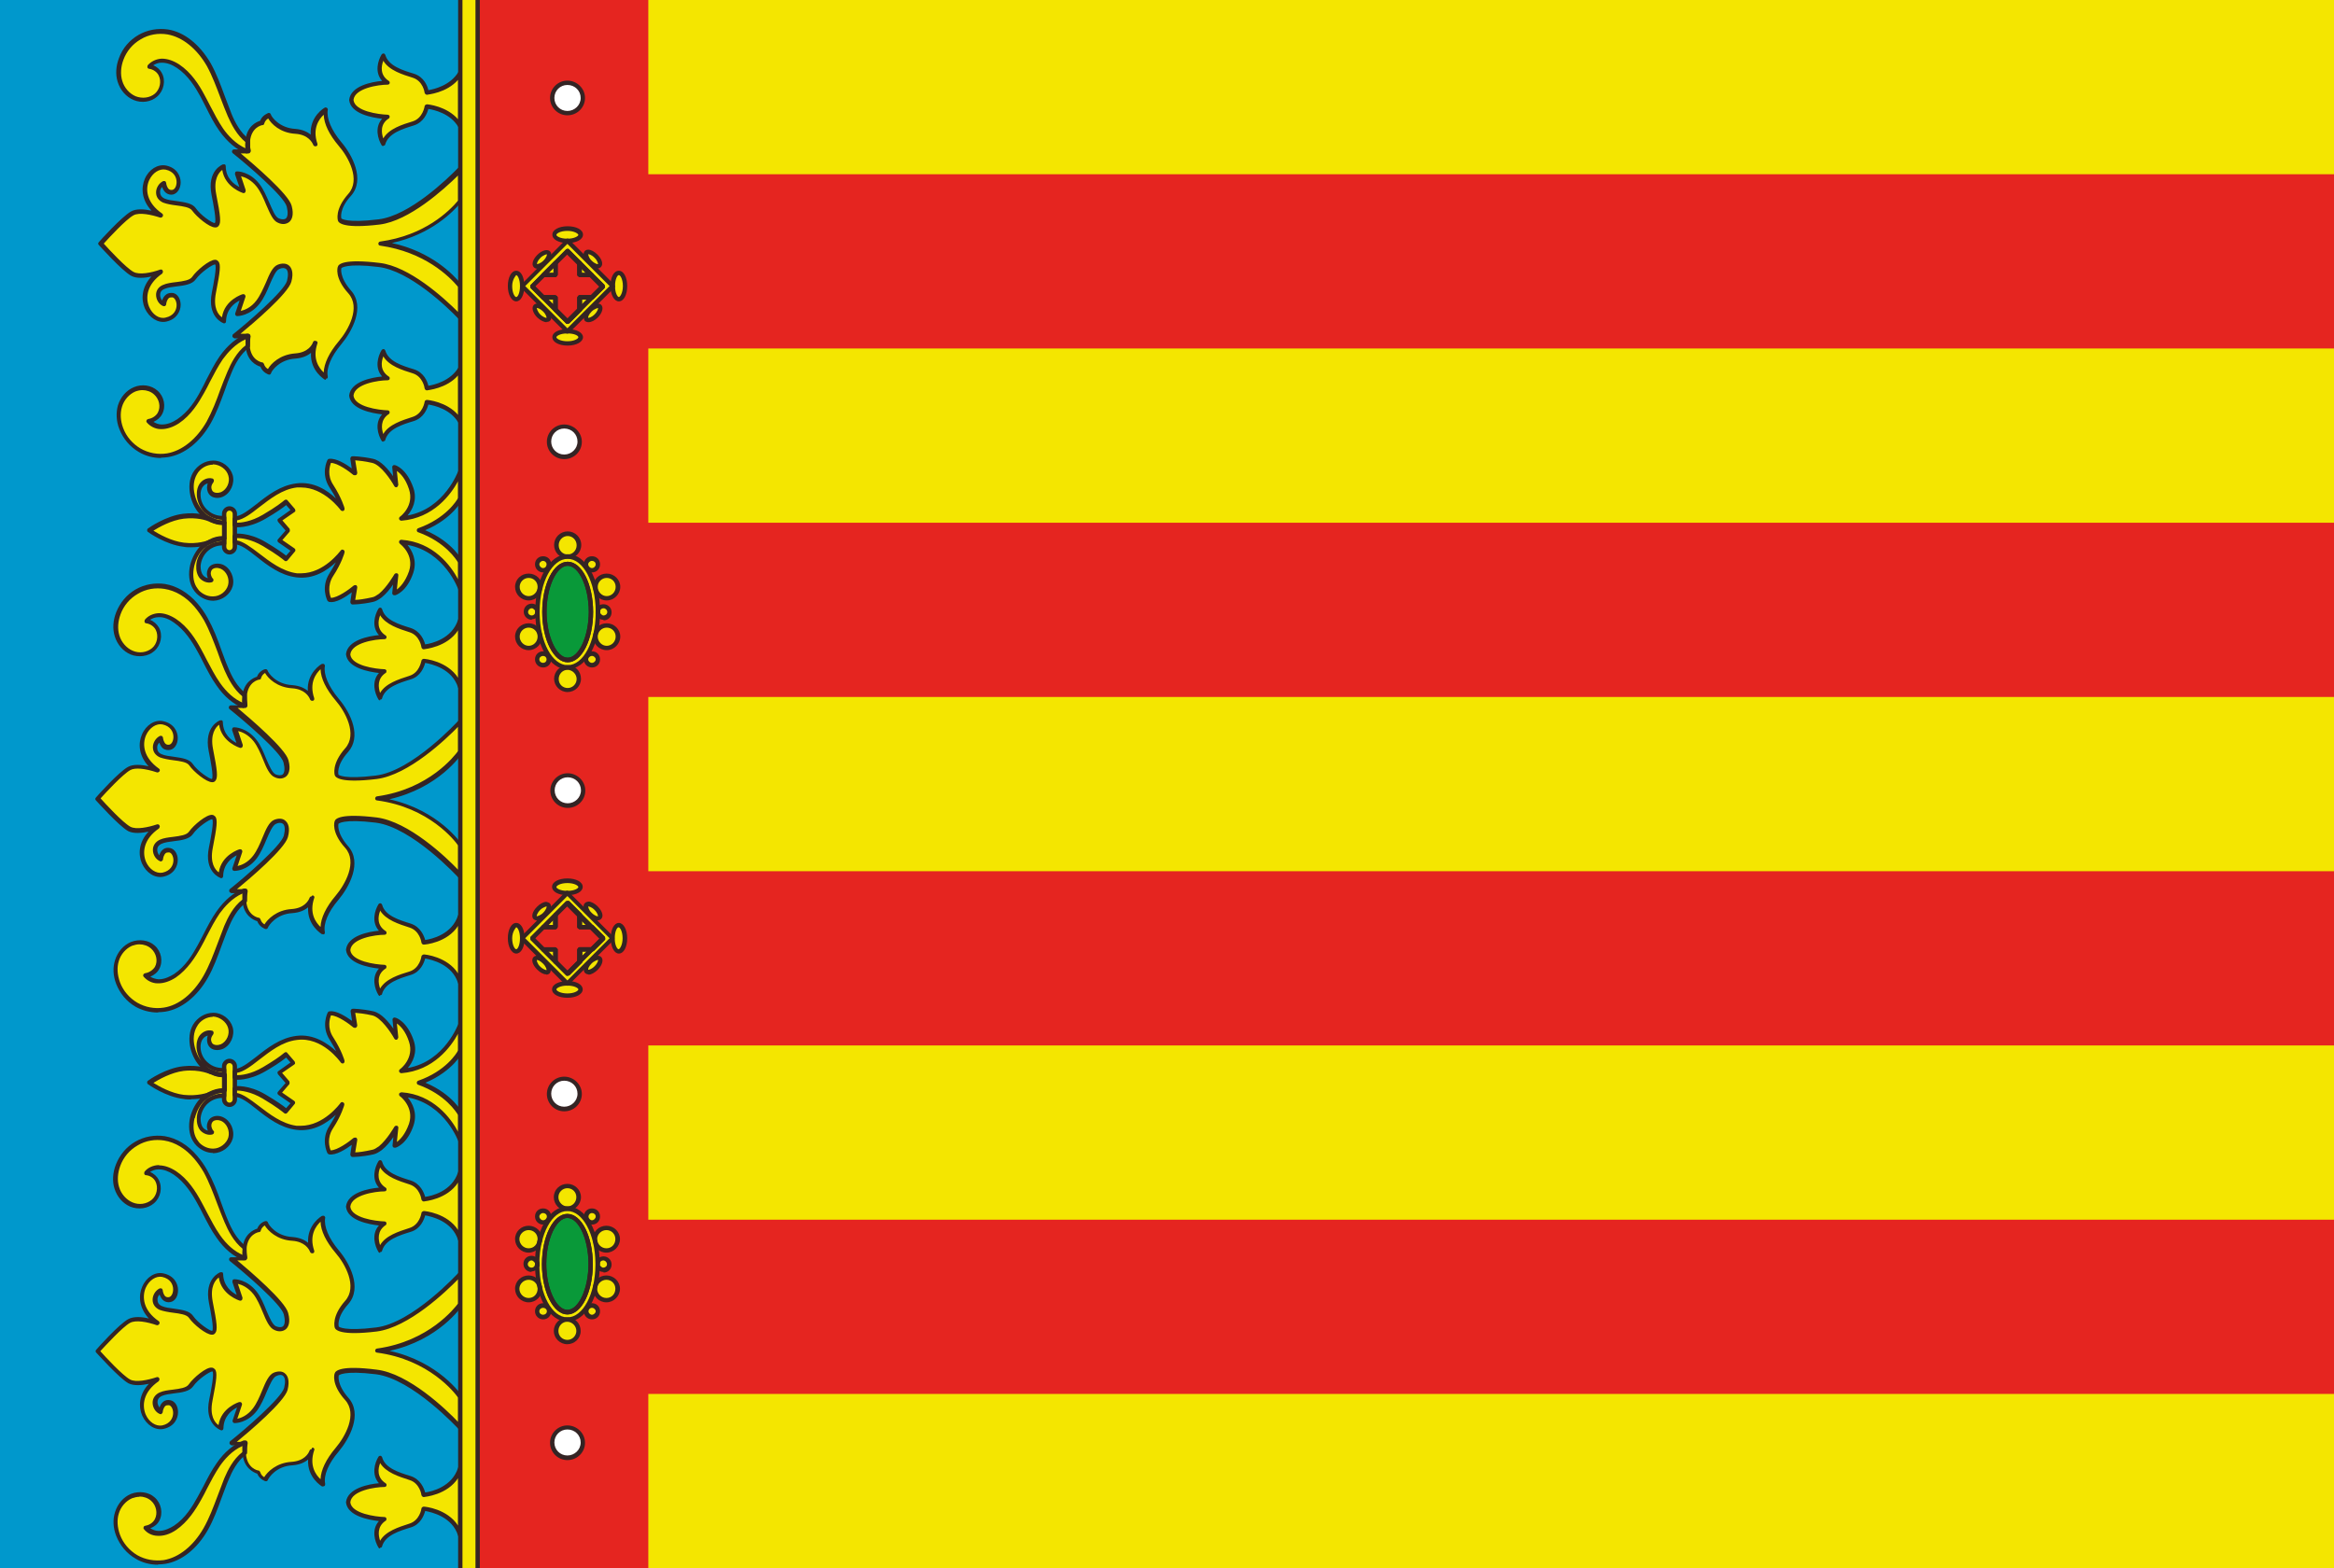 <?xml version="1.0" encoding="UTF-8"?>
<svg id="Capa_1" xmlns="http://www.w3.org/2000/svg" version="1.1" viewBox="0 0 80.75 54.27">
  <!-- Generator: Adobe Illustrator 29.6.1, SVG Export Plug-In . SVG Version: 2.1.1 Build 9)  -->
  <defs>
    <style>
      .st0 {
        fill: #e52520;
      }

      .st1 {
        fill: #f4e600;
      }

      .st2 {
        fill: #fff;
      }

      .st3 {
        fill: #0098cc;
      }

      .st4 {
        fill: #099939;
      }

      .st5 {
        fill: #342424;
      }
    </style>
  </defs>
  <g>
    <rect class="st1" y="0" width="80.75" height="54.27"/>
    <rect class="st0" y="6.03" width="80.75" height="6.03"/>
    <rect class="st0" y="18.09" width="80.75" height="6.03"/>
    <rect class="st0" y="30.15" width="80.75" height="6.03"/>
    <rect class="st0" y="42.21" width="80.75" height="6.03"/>
  </g>
  <rect class="st3" y="0" width="16.52" height="54.27"/>
  <rect class="st0" x="16.52" y="0" width="5.91" height="54.27"/>
  <g>
    <g>
      <path class="st1" d="M13.26,1.93c.12.42.63.58,1.04.7.4.13.47.59.47.59,0,0,.81-.06,1.16-.67v1.83c-.36-.61-1.16-.67-1.16-.67,0,0-.06.46-.47.58-.4.13-.92.28-1.04.7,0,0-.37-.6.14-.94,0,0-1.19-.03-1.25-.59.06-.56,1.25-.59,1.25-.59-.51-.34-.14-.94-.14-.94Z"/>
      <path class="st1" d="M5.16,2.31c.16.02.31.12.39.26.12.23.05.55-.15.72-.2.17-.5.21-.74.11-.24-.1-.43-.33-.5-.58-.07-.25-.05-.53.04-.78.12-.31.35-.58.64-.75.29-.17.64-.23.97-.18.62.1,1.11.59,1.42,1.14.31.55.47,1.16.72,1.74.15.34.34.69.64.91,0,.1,0,.21.02.34h-.04c-.37-.14-.67-.42-.89-.75-.26-.36-.44-.78-.65-1.17-.21-.39-.47-.77-.85-1.02-.17-.11-.37-.2-.58-.19-.16,0-.32.08-.42.2Z"/>
      <path class="st1" d="M8.58,4.9c.04-.57.49-.64.49-.64.06-.21.25-.26.25-.26.04.13.34.52.91.56.5.03.65.35.69.44-.28-.82.37-1.18.37-1.18-.06.32.11.74.49,1.19.38.44.79,1.25.33,1.76-.46.51-.34.85-.34.85,0,0,.07.24,1.37.08,1.1-.13,2.42-1.41,2.8-1.81v1.08c-.29.35-1.17,1.25-2.76,1.47,1.6.22,2.48,1.12,2.76,1.47v1.08c-.38-.39-1.7-1.67-2.8-1.81-1.3-.16-1.37.08-1.37.08,0,0-.12.34.34.85.46.51.05,1.32-.33,1.76-.38.44-.55.87-.49,1.19,0,0-.65-.37-.37-1.18-.03.08-.18.4-.69.44-.58.04-.87.43-.91.56,0,0-.18-.05-.25-.26,0,0-.45-.07-.49-.64,0-.1,0-.21.02-.34h-.04s-.43-.02-.43-.02c0,0,1.77-1.43,1.89-1.89.12-.46-.1-.62-.37-.51-.27.11-.39.82-.7,1.22-.31.4-.71.4-.71.4l.2-.59s-.66.19-.67.85c0,0-.5-.17-.34-.97.16-.8.18-1.04.04-1.06-.13-.01-.57.31-.73.55-.17.24-.73.18-1.05.31-.31.14-.21.5,0,.59,0,0,.04-.36.31-.31.28.06.34.72-.23.85-.57.12-1.2-.95-.18-1.66-.06.02-.68.24-.98.07-.31-.17-1.09-1.05-1.09-1.05,0,0,.78-.87,1.09-1.04.3-.17.92.05.98.07-1.02-.71-.39-1.78.18-1.66.57.12.51.79.23.85-.28.06-.31-.31-.31-.31-.21.09-.31.46,0,.59.31.14.88.07,1.05.31.17.24.6.57.73.55.13-.01.11-.25-.04-1.06-.16-.8.34-.97.34-.97.02.66.67.85.67.85l-.2-.59s.39,0,.71.4c.32.4.43,1.11.7,1.22.27.11.49-.04.37-.51-.12-.47-1.89-1.89-1.89-1.89h.43s.04-.02.04-.02c-.02-.13-.03-.24-.02-.34Z"/>
      <path class="st1" d="M5.16,14.57c.1.12.26.2.42.2.21,0,.41-.08.58-.19.37-.25.63-.63.85-1.02.22-.39.39-.81.65-1.17.23-.32.53-.61.89-.75h.04c-.02.13-.03.24-.02.34-.3.21-.49.56-.64.91-.25.58-.41,1.19-.72,1.74-.31.55-.8,1.03-1.42,1.14-.33.05-.68-.01-.97-.18-.29-.17-.52-.44-.64-.75-.09-.25-.12-.52-.04-.78.08-.25.26-.48.5-.58.24-.1.55-.07.74.11.2.17.27.49.15.72-.08.14-.23.24-.39.26Z"/>
      <path class="st1" d="M14.3,12.86c.4.13.47.59.47.59,0,0,.81-.06,1.16-.67v1.83c-.36-.61-1.16-.67-1.16-.67,0,0-.06.46-.47.58-.4.13-.92.28-1.04.7,0,0-.37-.6.14-.94,0,0-1.19-.03-1.25-.59.06-.56,1.25-.59,1.25-.59-.51-.33-.14-.94-.14-.94.12.42.63.58,1.04.7Z"/>
      <path class="st1" d="M6.87,17.14c.01.22.12.42.28.57.16.14.39.21.6.2v.18h-.04c-.14,0-.28-.03-.41-.1,0,0-.02,0-.05-.02-.08-.05-.16-.1-.23-.17-.19-.17-.31-.41-.37-.65-.06-.26-.05-.54.08-.76.13-.23.39-.38.65-.38.26,0,.52.19.59.44.07.25-.06.55-.3.66-.13.06-.3.05-.39-.07-.05-.07-.06-.16-.04-.24.01-.06.04-.11.08-.16-.12-.03-.26.02-.34.12-.09.11-.11.25-.11.38Z"/>
      <path class="st1" d="M7.76,18.36v-.58c0-.1.08-.18.18-.18s.18.08.18.18v1.15c0,.1-.08.18-.18.18s-.18-.08-.18-.18v-.58Z"/>
      <path class="st1" d="M7.76,18.36v.28h-.04c-.15,0-.3.04-.44.11h0c-.1.04-.44.16-.93.11-.59-.07-1.19-.49-1.19-.49,0,0,.6-.42,1.19-.49.46-.05.79.05.91.1.03.01.05.02.05.02.13.06.27.09.41.1h.04v.27Z"/>
      <path class="st1" d="M10.26,19.91c-.95-.12-1.62-1.14-2.14-1.14v-.22s.44-.06,1.03.28c.49.29.7.47.75.51l.25-.3-.49-.34.31-.35-.31-.35.49-.34-.25-.29c-.05.05-.26.22-.75.51-.58.34-1.03.28-1.03.28v-.22c.52,0,1.19-1.03,2.14-1.15.91-.11,1.55.75,1.59.82-.01-.04-.11-.37-.38-.79-.29-.45-.07-.88-.07-.88.31-.05.88.43.88.43l-.08-.52s.29,0,.69.09c.4.09.81.84.81.84l-.06-.62s.36.1.58.73c.21.63-.33,1.04-.33,1.04,1.52-.12,2.04-1.63,2.04-1.63v.94s-.36.72-1.43,1.1c1.08.38,1.43,1.1,1.43,1.1v.94s-.52-1.51-2.04-1.63c0,0,.55.4.33,1.03-.21.63-.58.73-.58.73l.06-.62s-.25.45-.55.69c-.09.07-.17.12-.26.14-.4.09-.69.09-.69.09l.08-.52s-.57.48-.88.43c0,0-.23-.43.07-.88.27-.42.37-.75.38-.79-.05.06-.68.93-1.59.82Z"/>
      <path class="st1" d="M7.29,19.68c.09-.11.26-.12.39-.07.24.11.37.41.3.66-.07.25-.33.44-.59.44-.2,0-.39-.08-.53-.22-.05-.05-.08-.1-.12-.15-.13-.23-.14-.51-.08-.77.06-.25.18-.48.37-.65.07-.07.16-.13.25-.18.13-.07.28-.11.44-.11h.04v.18c-.22-.02-.44.05-.6.2-.16.14-.27.35-.28.57,0,.13.02.28.11.38.08.1.22.15.34.12-.04-.05-.07-.1-.08-.16-.02-.08,0-.18.04-.24Z"/>
      <path class="st1" d="M13.15,21.11c.12.42.63.58,1.04.7.4.12.47.58.47.58,0,0,1.01-.07,1.27-.92v2.32c-.26-.84-1.27-.92-1.27-.92,0,0-.06.46-.47.58-.4.13-.92.28-1.04.7,0,0-.37-.6.14-.94,0,0-1.19-.03-1.25-.59.06-.56,1.25-.59,1.25-.59-.51-.33-.14-.94-.14-.94Z"/>
      <path class="st1" d="M5.05,21.49c.16.02.31.12.39.26.12.23.05.55-.15.72-.2.18-.5.21-.74.11-.24-.1-.43-.32-.5-.58-.08-.25-.05-.53.04-.78.12-.31.35-.58.64-.75.29-.17.64-.23.97-.18.43.07.79.32,1.08.65.13.15.24.31.34.49.31.55.48,1.16.72,1.74.15.34.34.69.64.91,0,.1,0,.21.02.34h-.05c-.36-.14-.66-.42-.89-.75-.26-.37-.44-.78-.65-1.17-.22-.39-.47-.77-.85-1.02-.17-.11-.37-.2-.58-.19-.16,0-.32.08-.42.2Z"/>
      <path class="st1" d="M5.58,29.12c-.31.14-.21.5,0,.6,0,0,.04-.36.31-.31.28.06.34.72-.23.85-.57.12-1.2-.95-.18-1.66-.06.02-.68.24-.98.08-.31-.17-1.09-1.05-1.09-1.05,0,0,.78-.88,1.09-1.05.3-.17.92.06.98.08-1.02-.71-.39-1.78.18-1.66.57.12.51.79.23.85-.28.06-.31-.31-.31-.31-.21.09-.31.46,0,.6.31.13.88.07,1.05.31.17.24.6.56.73.55.13-.01.11-.25-.04-1.06-.16-.8.34-.97.34-.97.02.66.67.85.67.85l-.2-.6s.39,0,.71.4c.31.4.43,1.11.7,1.22.27.11.49-.04.37-.51-.12-.46-1.89-1.89-1.89-1.89h.42s.05-.02.05-.02c-.02-.13-.03-.24-.02-.34.04-.57.49-.64.49-.64.06-.21.24-.26.24-.26.04.12.34.52.91.56.5.03.65.35.69.44-.28-.82.37-1.18.37-1.18-.06.32.11.74.49,1.19.38.44.79,1.25.33,1.76-.46.51-.34.85-.34.85,0,0,.07.24,1.37.08,1.3-.16,2.9-1.92,2.9-1.92v1.05s-.88,1.34-2.87,1.62c1.99.27,2.87,1.61,2.87,1.61v1.05s-1.6-1.76-2.9-1.92c-1.3-.16-1.37.08-1.37.08,0,0-.12.34.34.85.46.51.05,1.32-.33,1.76-.38.44-.55.87-.49,1.19,0,0-.65-.37-.37-1.18-.03.08-.18.41-.69.44-.58.03-.87.43-.91.56,0,0-.18-.05-.24-.26,0,0-.45-.07-.49-.64,0-.1,0-.21.02-.34h-.04s-.43-.02-.43-.02c0,0,1.77-1.43,1.89-1.89s-.1-.61-.37-.51c-.27.11-.39.82-.7,1.22-.31.4-.71.4-.71.4l.2-.6s-.66.19-.67.85c0,0-.51-.17-.34-.97.16-.8.18-1.04.04-1.06-.13-.01-.57.31-.73.55-.17.24-.73.18-1.05.31Z"/>
      <path class="st1" d="M8.47,31.16c-.3.21-.49.56-.64.91-.25.58-.41,1.19-.72,1.74-.31.55-.8,1.04-1.42,1.14-.33.05-.68-.01-.97-.18-.29-.17-.52-.44-.64-.75-.09-.25-.12-.53-.04-.78.08-.25.26-.48.5-.58.24-.1.55-.07.74.11.2.17.27.49.15.72-.08.14-.23.24-.39.26.1.12.27.2.43.2.21,0,.41-.08.58-.19.37-.25.63-.63.85-1.02.22-.39.39-.81.65-1.17.23-.32.53-.61.89-.75h.04c-.02.13-.03.24-.02.34Z"/>
      <path class="st1" d="M14.66,33.11s-.06.46-.47.58c-.4.13-.92.28-1.04.7,0,0-.37-.6.14-.94,0,0-1.19-.03-1.25-.59.06-.56,1.25-.59,1.25-.59-.51-.33-.14-.94-.14-.94.12.42.63.58,1.04.7.4.12.47.58.47.58,0,0,1.01-.07,1.27-.92v2.32c-.26-.84-1.27-.92-1.27-.92Z"/>
      <path class="st1" d="M6.87,36.26c.01.22.12.42.28.57.16.14.39.21.6.2v.18h-.04c-.14,0-.28-.03-.41-.1-.1-.05-.2-.11-.28-.19-.19-.17-.31-.41-.37-.65-.06-.26-.05-.54.08-.76.13-.23.39-.38.65-.38.26,0,.52.19.59.44.07.25-.06.55-.3.66-.13.06-.3.05-.39-.07-.05-.07-.06-.16-.04-.24.01-.06.04-.11.08-.16-.12-.03-.26.02-.34.12-.09.11-.11.25-.11.38Z"/>
      <path class="st1" d="M7.76,37.75v-.85c0-.1.08-.18.18-.18s.18.08.18.18v1.15c0,.1-.08.18-.18.18s-.18-.08-.18-.18v-.3Z"/>
      <path class="st1" d="M7.76,37.47v.28h-.04c-.15,0-.3.04-.44.11h0c-.1.04-.44.16-.93.11-.59-.07-1.19-.49-1.19-.49,0,0,.6-.42,1.19-.49.59-.07.96.12.96.12h0c.13.06.27.09.41.09h.04v.27Z"/>
      <path class="st1" d="M10.26,39.02c-.95-.12-1.62-1.14-2.14-1.14v-.22s.44-.06,1.03.28c.49.29.7.46.75.51l.25-.3-.49-.34.31-.35-.31-.35.49-.34-.25-.29c-.05.05-.26.22-.75.51-.58.34-1.03.28-1.03.28v-.22c.52,0,1.19-1.03,2.14-1.15.91-.11,1.55.75,1.59.81-.01-.04-.11-.37-.38-.79-.29-.45-.07-.88-.07-.88.31-.05.88.44.88.44l-.08-.52s.29,0,.69.09c.4.09.81.84.81.84l-.06-.62s.36.1.58.73c.21.63-.33,1.04-.33,1.04,1.52-.12,2.04-1.63,2.04-1.63v.94s-.36.72-1.43,1.1c1.08.38,1.43,1.1,1.43,1.1v.94s-.52-1.51-2.04-1.63c0,0,.55.4.33,1.03-.21.63-.58.73-.58.73l.06-.62s-.25.45-.55.7c-.09.07-.17.12-.26.14-.4.09-.69.09-.69.09l.08-.52s-.57.48-.88.43c0,0-.23-.43.07-.88.27-.42.37-.75.38-.79-.05.06-.68.93-1.59.82Z"/>
      <path class="st1" d="M6.66,38.68c.06-.25.18-.48.37-.65.07-.07.16-.13.25-.18.13-.07.28-.11.44-.11h.04v.18c-.22-.02-.44.05-.6.2-.16.14-.27.35-.28.57,0,.13.02.28.11.38.08.1.22.15.34.12-.04-.05-.07-.1-.08-.16-.02-.08,0-.17.04-.24.09-.11.26-.12.39-.06.24.1.37.4.3.66-.07.25-.33.44-.59.44-.2,0-.39-.08-.53-.22-.05-.05-.08-.1-.12-.15-.13-.23-.14-.51-.08-.77Z"/>
      <path class="st1" d="M13.15,40.23c.12.42.63.58,1.04.7.4.12.47.58.47.58,0,0,1.01-.07,1.27-.92v2.32c-.26-.84-1.27-.92-1.27-.92,0,0-.06.46-.47.58-.4.13-.92.28-1.04.7,0,0-.37-.6.14-.94,0,0-1.19-.03-1.25-.59.06-.56,1.25-.59,1.25-.59-.51-.33-.14-.94-.14-.94Z"/>
      <path class="st1" d="M7.83,42.29c.15.34.34.69.64.91,0,.1,0,.21.02.34h-.05c-.36-.14-.66-.42-.89-.75-.26-.37-.44-.78-.65-1.17-.22-.39-.47-.77-.85-1.02-.17-.11-.37-.2-.58-.19-.16,0-.32.08-.42.2.16.02.31.12.39.26.12.23.05.55-.15.72-.2.18-.5.21-.74.11-.24-.1-.43-.32-.5-.58-.08-.25-.05-.53.04-.78.12-.31.35-.58.64-.75.29-.17.64-.23.97-.18.43.07.79.32,1.08.65.13.15.24.31.34.49.31.55.48,1.16.72,1.74Z"/>
      <path class="st1" d="M5.58,45.25c.31.13.88.07,1.05.31.17.24.6.56.73.55.13-.01.11-.25-.04-1.06-.16-.8.34-.97.34-.97.02.66.67.85.67.85l-.2-.6s.39,0,.71.4c.31.4.43,1.11.7,1.22.27.11.49-.04.37-.51-.12-.46-1.89-1.89-1.89-1.89l.42-.02h.05c-.02-.13-.03-.24-.02-.34.04-.57.49-.64.49-.64.06-.21.24-.26.24-.26.04.12.34.52.91.56.5.03.65.35.69.44-.28-.81.37-1.18.37-1.18-.06.32.11.74.49,1.19.38.44.79,1.25.33,1.76-.46.51-.34.85-.34.85,0,0,.07.24,1.37.08,1.3-.16,2.9-1.92,2.9-1.92v1.05s-.88,1.34-2.87,1.62c1.99.27,2.87,1.61,2.87,1.61v1.05s-1.6-1.76-2.9-1.92c-1.3-.16-1.37.08-1.37.08,0,0-.12.34.34.85.46.51.05,1.32-.33,1.76-.38.44-.55.87-.49,1.19,0,0-.65-.37-.37-1.18-.03.08-.18.41-.69.44-.58.03-.87.43-.91.56,0,0-.18-.05-.24-.26,0,0-.45-.07-.49-.64,0-.1,0-.21.02-.34h-.04s-.43-.02-.43-.02c0,0,1.77-1.43,1.89-1.89.12-.46-.1-.61-.37-.51-.27.11-.39.82-.7,1.22-.31.4-.71.4-.71.4l.2-.6s-.66.19-.67.85c0,0-.51-.17-.34-.97.16-.8.18-1.04.04-1.06-.13-.01-.57.31-.73.55-.17.24-.73.18-1.05.31-.31.14-.21.5,0,.6,0,0,.04-.36.31-.31.28.06.34.72-.23.85-.57.12-1.2-.95-.18-1.66-.06.02-.68.24-.98.08-.31-.17-1.09-1.05-1.09-1.05,0,0,.78-.88,1.09-1.05.3-.17.92.06.98.08-1.02-.71-.39-1.78.18-1.66.57.12.51.79.23.85-.28.06-.31-.31-.31-.31-.21.09-.31.46,0,.6Z"/>
      <path class="st1" d="M7.83,51.18c-.25.58-.41,1.19-.72,1.74-.31.55-.8,1.04-1.42,1.14-.33.05-.68-.01-.97-.18-.29-.17-.52-.44-.64-.75-.09-.25-.12-.53-.04-.78.08-.25.26-.48.5-.58.24-.1.55-.07.74.11.2.17.27.49.15.72-.08.14-.23.24-.39.26.1.12.26.2.42.2.21,0,.41-.08.58-.19.37-.25.63-.63.85-1.02.22-.39.39-.81.65-1.17.23-.32.53-.61.89-.75h.04c-.02.13-.03.24-.02.34-.3.21-.49.56-.64.91Z"/>
      <path class="st1" d="M13.15,50.46c.12.42.63.58,1.04.7.4.12.47.58.47.58,0,0,1.01-.07,1.27-.92v2.32c-.26-.84-1.27-.92-1.27-.92,0,0-.06.46-.47.58-.4.13-.92.28-1.04.7,0,0-.37-.6.14-.94,0,0-1.19-.03-1.25-.59.06-.56,1.25-.59,1.25-.59-.51-.33-.14-.94-.14-.94Z"/>
    </g>
    <g>
      <path class="st5" d="M13.26,5.06s-.05-.01-.06-.04c-.12-.2-.25-.61.02-.91-.35-.04-1.09-.17-1.14-.65.05-.49.79-.63,1.14-.66-.27-.3-.14-.71-.02-.91.02-.03.05-.04.07-.04.03,0,.05.03.06.05.11.38.59.53.99.65.35.11.47.43.5.57.19-.03.76-.16,1.04-.63.02-.03.05-.04.08-.03.03,0,.06.04.06.07v1.83s-.02.06-.06.07c-.03.01-.07,0-.08-.03-.27-.47-.84-.6-1.04-.63-.04.15-.16.46-.5.57-.39.12-.88.27-.99.65,0,.03-.03.05-.06.05,0,0,0,0-.01,0ZM13.26,2.11c-.07.18-.12.49.19.69.03.02.04.05.03.08,0,.03-.04.05-.07.05-.31,0-1.14.12-1.18.53.04.39.87.5,1.18.51.03,0,.06.02.07.05,0,.03,0,.07-.03.08-.31.2-.25.51-.19.69.2-.34.66-.48,1.02-.59.35-.11.41-.52.41-.52,0-.04.04-.06.08-.07.03,0,.68.06,1.08.52v-1.37c-.4.46-1.05.51-1.08.52-.03,0-.07-.03-.08-.07,0-.02-.06-.41-.41-.52-.35-.11-.82-.25-1.02-.59Z"/>
      <path class="st5" d="M8.55,5.31s-.02,0-.03,0c-.34-.13-.66-.4-.93-.78-.18-.25-.32-.53-.46-.81-.06-.12-.13-.25-.19-.37-.18-.33-.43-.74-.82-1-.18-.12-.35-.18-.52-.18,0,0-.01,0-.02,0-.1,0-.2.04-.28.09.13.05.24.15.3.27.14.25.07.61-.16.81-.21.19-.54.24-.82.12-.26-.11-.46-.34-.55-.63-.08-.26-.06-.55.05-.83.12-.33.36-.61.67-.79.31-.18.67-.24,1.02-.19.57.09,1.1.52,1.48,1.17.2.36.34.74.48,1.12.08.21.16.42.24.63.11.27.3.65.61.88.02.01.03.04.03.07,0,.09,0,.2.02.32,0,.02,0,.04-.02.06-.01.02-.03.03-.05.03h-.04s0,0,0,0ZM5.6,2.03c.19,0,.4.07.6.2.42.28.69.71.87,1.05.07.12.13.25.2.38.14.27.28.54.45.79.16.23.43.53.79.69,0-.07,0-.14,0-.21-.32-.25-.51-.64-.63-.91-.09-.21-.17-.42-.25-.63-.14-.37-.28-.75-.47-1.1-.35-.61-.85-1.01-1.37-1.1-.31-.05-.64,0-.92.17-.28.16-.49.41-.6.71-.09.24-.11.5-.04.73.07.24.25.44.46.53.23.09.49.06.67-.09.18-.16.23-.43.13-.63-.06-.12-.19-.21-.33-.23-.03,0-.05-.02-.06-.05,0-.03,0-.05.01-.07.11-.13.29-.22.48-.23h.03Z"/>
      <path class="st5" d="M11.28,13.14s-.03,0-.04,0c0,0-.52-.3-.48-.93-.12.1-.29.18-.54.2-.53.03-.81.4-.84.5-.01.04-.05.07-.09.05,0,0-.2-.06-.28-.27-.13-.04-.47-.19-.51-.7,0-.08,0-.17,0-.28h-.39s-.06-.03-.07-.06c0-.03,0-.06.02-.08.49-.39,1.77-1.49,1.87-1.85.05-.2.04-.35-.03-.41-.05-.04-.14-.05-.24,0-.12.05-.22.29-.33.54-.09.22-.2.47-.35.66-.33.42-.75.43-.77.43-.02,0-.05-.01-.06-.03-.01-.02-.02-.04-.01-.07l.15-.44c-.18.09-.46.3-.47.72,0,.02-.01.05-.03.06-.02.01-.04.02-.07,0,0,0-.56-.2-.39-1.06.06-.3.18-.91.11-.97h0c-.09,0-.5.28-.67.52-.12.17-.39.21-.65.24-.16.02-.32.04-.43.09-.13.05-.15.14-.15.21,0,.07.03.14.07.19.02-.07.06-.15.14-.21.07-.05.15-.06.24-.05.15.03.26.2.26.41s-.13.5-.5.58c-.28.06-.59-.13-.74-.46-.13-.3-.12-.73.23-1.1-.23.05-.52.08-.71-.03-.32-.18-1.08-1.03-1.11-1.06-.03-.03-.03-.07,0-.1.03-.04.79-.88,1.11-1.06.19-.11.47-.08.71-.03-.35-.38-.36-.8-.23-1.1.14-.33.45-.52.74-.46.37.08.5.36.5.58,0,.21-.11.38-.26.42-.09.02-.17,0-.24-.05-.07-.05-.12-.14-.14-.21-.05.05-.08.12-.07.19,0,.07.03.15.15.21.11.05.27.07.43.09.26.04.53.07.65.24.17.25.57.52.66.52h0c.07-.06-.05-.67-.11-.97-.17-.86.39-1.06.39-1.06.02,0,.05,0,.07,0,.02.01.03.04.03.06,0,.42.29.63.47.72l-.15-.44s0-.05.01-.07c.01-.02.04-.03.06-.03.02,0,.43,0,.77.43.15.19.25.44.35.66.11.25.2.49.33.54.1.04.19.04.24,0,.07-.06.08-.21.03-.41-.09-.36-1.38-1.46-1.87-1.85-.02-.02-.03-.05-.02-.08.01-.03.04-.05.07-.05h.39c-.01-.11-.01-.2,0-.29.04-.51.38-.66.51-.7.08-.21.28-.26.28-.27.04-.01.08.01.09.05.03.1.31.47.84.5.25.02.42.1.54.2-.04-.63.47-.93.48-.93.02-.02.06-.01.08,0,.02.02.04.05.03.07-.05.29.12.7.47,1.12.36.42.84,1.29.33,1.86-.42.46-.33.77-.33.78h0s.17.17,1.29.03c1.07-.13,2.38-1.4,2.75-1.78.02-.02.05-.03.08-.02.03.01.05.04.05.07v1.08s0,.03-.02.05c-.28.34-1.04,1.12-2.4,1.42,1.36.3,2.12,1.08,2.4,1.43.01.01.02.03.02.05v1.08s-.02.06-.05.07c-.03.01-.06,0-.08-.02-.37-.39-1.68-1.65-2.75-1.78-1.13-.14-1.29.04-1.29.04,0,0-.08.3.33.77.51.57.03,1.43-.33,1.86-.35.42-.53.83-.47,1.12,0,.03,0,.06-.03.07-.01,0-.03.01-.04.01ZM10.91,11.8s.02,0,.03,0c.04.01.06.06.04.09-.18.53.06.85.22,1,.01-.31.19-.69.52-1.08.33-.39.77-1.17.33-1.66-.49-.54-.37-.91-.36-.92.02-.09.21-.28,1.45-.13,1.02.12,2.21,1.2,2.71,1.7v-.87c-.31-.37-1.16-1.21-2.7-1.43-.04,0-.06-.04-.06-.07s.03-.07.06-.07c1.54-.21,2.39-1.05,2.7-1.42v-.87c-.5.49-1.69,1.57-2.71,1.7-1.24.15-1.43-.05-1.45-.14,0-.01-.12-.38.36-.92.44-.49,0-1.28-.33-1.66-.33-.39-.51-.76-.52-1.08-.16.15-.4.47-.22,1,.01.04,0,.08-.04.09-.04.01-.08,0-.1-.04-.03-.08-.17-.36-.62-.39-.53-.03-.84-.35-.94-.53-.05.03-.11.08-.14.18,0,.03-.03.05-.06.05-.02,0-.39.07-.43.57h0c0,.09,0,.2.02.32,0,.02,0,.04-.02.06-.01.02-.03.03-.05.03h-.27c.45.38,1.66,1.41,1.76,1.81.09.33,0,.49-.08.56-.1.08-.24.1-.39.03-.18-.07-.28-.33-.41-.62-.09-.22-.19-.45-.33-.63-.19-.24-.41-.33-.54-.36l.16.48s0,.06-.02.08c-.02.02-.05.03-.07.02,0,0-.63-.19-.72-.8-.12.09-.31.32-.21.84.15.76.17.98.09,1.09-.03.04-.06.06-.11.06,0,0-.01,0-.02,0-.2,0-.63-.36-.79-.58-.08-.12-.32-.15-.54-.18-.17-.02-.34-.05-.47-.1-.15-.07-.24-.19-.24-.35,0-.16.1-.32.24-.39.02-.01.05,0,.07,0,.02.01.03.03.04.06,0,.04.03.17.1.22.03.02.07.03.12.02.08-.02.14-.13.14-.27,0-.17-.1-.37-.38-.43-.22-.04-.45.11-.57.37-.14.31-.09.78.45,1.15.03.02.04.06.02.1-.02.03-.06.05-.09.04-.3-.1-.72-.19-.92-.08-.26.14-.86.79-1.03.98.17.19.77.84,1.03.98.2.11.62.03.92-.08.04-.01.08,0,.09.04.02.03,0,.07-.02.1-.54.37-.58.84-.45,1.15.11.26.35.43.57.37.28-.06.38-.26.38-.43,0-.13-.06-.25-.14-.27-.05,0-.09,0-.12.02-.07.05-.1.18-.1.22,0,.02-.02.05-.04.06-.02.01-.05.01-.07,0-.14-.06-.24-.22-.24-.39,0-.15.09-.28.24-.34.13-.06.3-.08.47-.1.23-.03.46-.06.54-.18.15-.22.59-.59.79-.59,0,0,0,0,.01,0,.05,0,.08.03.11.06.08.11.06.33-.09,1.09-.1.52.08.75.21.84.09-.61.71-.8.72-.8.03,0,.06,0,.07.02.02.02.03.05.02.08l-.16.48c.13-.03.35-.11.54-.36.13-.17.23-.4.33-.62.12-.29.23-.55.41-.62.15-.06.3-.05.39.03.08.07.17.23.08.56-.11.41-1.31,1.43-1.76,1.8h.27s.04.02.05.04c.01.02.02.04.02.06-.02.12-.02.23-.02.32.04.5.41.57.43.57.03,0,.05.03.06.05.03.1.09.15.14.18.1-.18.41-.5.94-.54.45-.03.59-.3.62-.39.01-.03.04-.05.07-.05ZM8.58,4.9h0,0Z"/>
      <path class="st5" d="M5.57,15.85c-.27,0-.54-.07-.77-.21-.31-.18-.54-.46-.67-.79-.11-.27-.12-.57-.05-.82.09-.29.29-.52.55-.63.28-.12.61-.07.82.12.23.2.3.55.16.81-.06.12-.17.21-.3.27.08.05.18.09.28.09,0,0,.01,0,.02,0,.16,0,.34-.06.52-.18.39-.26.65-.67.82-1,.07-.12.13-.25.19-.37.14-.27.28-.55.46-.81.27-.38.59-.65.93-.78.01,0,.02,0,.03,0h.04s.04.01.05.03c.01.02.02.04.02.06-.02.12-.02.23-.02.32,0,.03,0,.05-.03.07-.31.22-.5.6-.61.87-.09.21-.17.42-.24.63-.14.38-.28.76-.48,1.12-.37.65-.91,1.08-1.48,1.17-.08.01-.16.02-.24.02ZM4.94,13.5c-.09,0-.18.02-.26.05-.21.09-.39.29-.46.53-.07.23-.05.49.04.73.11.3.33.55.6.71.28.16.6.22.92.17.52-.09,1.02-.49,1.37-1.1.19-.35.34-.73.47-1.1.08-.21.16-.42.25-.63.12-.28.31-.67.63-.91,0-.06,0-.13,0-.21-.36.16-.62.46-.79.69-.17.25-.31.52-.45.79-.06.13-.13.25-.2.38-.19.34-.45.77-.87,1.05-.2.13-.41.2-.6.2h-.03c-.19,0-.37-.1-.48-.23-.02-.02-.02-.05-.01-.07.01-.03.03-.04.06-.05.14-.02.27-.11.33-.22.11-.2.05-.47-.13-.63-.11-.1-.26-.15-.41-.15Z"/>
      <path class="st5" d="M13.26,15.29s-.05-.01-.06-.04c-.12-.2-.25-.61.02-.91-.35-.04-1.09-.17-1.14-.65.05-.49.79-.63,1.14-.66-.27-.3-.14-.71-.02-.91.02-.03.05-.04.07-.04.03,0,.05.03.06.05.11.38.59.53.99.65h0c.35.11.47.43.5.57.19-.03.76-.16,1.04-.63.02-.03.05-.04.08-.03.03,0,.06.04.06.07v1.83s-.02.06-.06.07c-.03.01-.07,0-.08-.03-.27-.47-.84-.6-1.04-.63-.04.15-.16.46-.5.57-.4.12-.88.27-.99.65,0,.03-.03.05-.06.05,0,0,0,0-.01,0ZM13.26,12.34c-.07.18-.12.49.19.69.03.02.04.05.03.08,0,.03-.04.05-.07.05-.31,0-1.14.12-1.18.53.04.39.87.5,1.18.51.03,0,.06.02.07.05,0,.03,0,.07-.03.08-.3.2-.25.51-.19.69.19-.33.64-.47,1.01-.59.36-.11.42-.52.42-.52,0-.04.04-.07.08-.07.03,0,.68.06,1.08.52v-1.37c-.4.46-1.05.51-1.08.52-.04,0-.07-.03-.08-.07,0-.02-.06-.41-.41-.52h0c-.35-.11-.82-.25-1.02-.59Z"/>
      <path class="st5" d="M7.76,18.16h-.04c-.15,0-.3-.04-.44-.1,0,0-.02,0-.04-.02-.11-.06-.19-.12-.26-.18-.19-.17-.32-.41-.39-.69-.07-.31-.04-.6.09-.82.15-.25.42-.41.69-.41h.02c.3,0,.58.22.66.5.08.29-.07.63-.34.75-.15.07-.37.06-.48-.09-.06-.08-.08-.2-.06-.3,0-.02.01-.05.02-.07-.06.01-.12.05-.16.1-.07.08-.1.2-.09.33h0c.01.2.11.39.26.51.15.13.35.2.55.18.02,0,.04,0,.06.02.02.01.02.03.02.05v.18s-.03.08-.08.08ZM7.37,16.08c-.22,0-.45.13-.56.34-.11.19-.14.44-.07.71.06.25.18.46.35.62.06.06.13.11.22.16.03.01.05.02.05.02.11.05.22.08.34.09v-.03c-.21,0-.42-.08-.58-.22-.18-.15-.29-.38-.31-.62h0c-.01-.17.03-.33.12-.44.11-.13.27-.19.42-.15.02,0,.04.03.05.05,0,.02,0,.05-.01.07-.03.04-.06.09-.07.13-.02.06,0,.13.03.18.06.08.2.08.3.04.2-.09.32-.35.25-.57-.06-.22-.29-.38-.52-.39,0,0-.01,0-.02,0Z"/>
      <path class="st5" d="M7.94,19.19c-.14,0-.26-.12-.26-.26v-1.15c0-.14.12-.26.26-.26s.26.12.26.26v1.15c0,.14-.12.26-.26.26ZM7.94,17.67c-.06,0-.11.05-.11.11v1.15c0,.06.05.11.11.11s.11-.05.11-.11v-1.15c0-.06-.05-.11-.11-.11Z"/>
      <path class="st5" d="M6.6,18.94c-.08,0-.17,0-.26-.02-.6-.07-1.2-.49-1.22-.51-.02-.01-.03-.04-.03-.06s.01-.05.03-.06c.02-.02.62-.44,1.22-.51.48-.06.82.05.95.11.04.01.06.03.06.03.12.06.24.09.37.09h.04s.08.03.08.08v.55s-.03.08-.08.08h-.04c-.14,0-.27.04-.4.1,0,0-.01,0-.02,0-.09.04-.34.12-.69.12ZM5.3,18.36c.19.12.63.37,1.06.42.48.06.81-.07.9-.1,0,0,0,0,.01,0,.13-.07.28-.1.42-.11v-.4c-.14,0-.28-.04-.41-.1,0,0-.02,0-.04-.02-.12-.05-.43-.15-.88-.1-.43.05-.87.3-1.06.42Z"/>
      <path class="st5" d="M12.2,20.92s-.04,0-.06-.03c-.01-.02-.02-.04-.02-.06l.05-.33c-.2.15-.54.38-.78.33-.02,0-.04-.02-.06-.04-.01-.02-.24-.47.07-.95.09-.14.16-.27.22-.38-.29.27-.76.6-1.37.52h0c-.55-.07-.99-.41-1.38-.72-.29-.23-.54-.42-.75-.42-.04,0-.07-.03-.07-.08v-.22s.03-.07.07-.07c.02,0,.48-.06,1.07.29.39.23.61.39.71.47l.15-.17-.42-.29s-.03-.03-.03-.05c0-.02,0-.04.02-.06l.26-.3-.26-.3s-.02-.04-.02-.06c0-.02.01-.04.03-.05l.42-.3-.15-.17c-.11.09-.33.25-.71.47-.6.35-1.06.3-1.07.29-.04,0-.07-.04-.07-.07v-.22s.03-.08.07-.08c.21,0,.46-.2.75-.42.39-.31.83-.65,1.38-.72.61-.08,1.09.25,1.37.52-.05-.11-.13-.24-.22-.38-.31-.48-.08-.93-.07-.95.01-.02.03-.04.06-.04.24-.03.58.18.78.33l-.05-.33s0-.04.02-.06c.01-.02.04-.03.06-.03.01,0,.3,0,.71.09.27.06.53.37.69.6l-.03-.31s0-.05.03-.06c.02-.02.04-.02.07-.01.02,0,.4.12.63.78.15.43-.04.77-.2.96,1.29-.23,1.75-1.54,1.76-1.55.01-.03.05-.05.08-.05.04,0,.06.04.06.07v.94s0,.02,0,.03c-.01.03-.34.67-1.29,1.07.95.4,1.28,1.04,1.29,1.07,0,0,0,.02,0,.03v.94s-.03.07-.06.07c-.04,0-.07-.02-.08-.05,0-.01-.47-1.32-1.76-1.55.15.19.34.52.2.96-.22.66-.61.78-.63.78-.02,0-.05,0-.07-.01-.02-.02-.03-.04-.03-.06l.03-.3c-.1.15-.24.32-.4.45-.11.08-.2.13-.29.15-.4.09-.7.09-.71.09ZM12.28,20.25s.03,0,.04,0c.03.02.04.05.04.08l-.07.43c.11,0,.33-.03.59-.09.07-.01.14-.06.23-.12.28-.23.53-.67.53-.67.02-.03.05-.05.09-.04.03,0,.06.04.05.08l-.05.48c.11-.08.29-.26.42-.63.19-.57-.29-.93-.31-.95-.03-.02-.04-.06-.03-.09.01-.03.04-.05.08-.05,1.11.08,1.71.9,1.96,1.37v-.58c-.06-.1-.44-.71-1.38-1.05-.03,0-.05-.04-.05-.07s.02-.06.05-.07c.95-.34,1.33-.95,1.38-1.05v-.58c-.25.46-.85,1.28-1.96,1.37-.04,0-.06-.02-.08-.05-.01-.03,0-.07.03-.09.02-.01.5-.38.31-.95-.12-.37-.3-.55-.42-.63l.05.48s-.02.07-.05.08c-.03.01-.07,0-.09-.04-.11-.2-.46-.73-.76-.8-.26-.06-.47-.08-.59-.09l.07.43s0,.06-.04.08c-.03.01-.06.01-.09,0-.14-.12-.55-.42-.78-.42-.04.11-.14.43.08.76.29.45.39.8.39.81,0,.04,0,.07-.04.09-.03.01-.07,0-.09-.02-.02-.03-.58-.79-1.37-.79-.05,0-.1,0-.15,0-.51.06-.93.4-1.31.69-.28.22-.53.41-.77.45v.08h0c.14,0,.49-.03.91-.28.46-.27.67-.44.74-.5.02-.01.03-.02.06-.02.02,0,.04.01.05.03l.25.29s.02.04.02.06c0,.02-.01.04-.03.05l-.42.29.25.29s.02.07,0,.1l-.25.29.42.29s.03.03.03.05c0,.02,0,.04-.02.06l-.25.3s-.03.03-.05.03c-.02,0-.04,0-.06-.02-.05-.04-.25-.21-.74-.5-.42-.25-.77-.28-.91-.28h0v.08c.23.04.48.23.77.45.38.29.8.62,1.31.69h0c.05,0,.1,0,.15,0,.79,0,1.34-.76,1.37-.79.02-.03.06-.04.09-.02.03.01.05.05.04.09,0,.01-.1.37-.39.81-.22.34-.12.66-.08.76.23,0,.64-.3.78-.42.01-.01.03-.02.05-.02Z"/>
      <path class="st5" d="M7.37,20.79c-.2,0-.41-.09-.57-.25-.05-.05-.09-.1-.13-.17-.13-.22-.16-.51-.09-.82.07-.27.21-.52.39-.69.08-.08.17-.14.27-.19.15-.08.31-.12.47-.12h.04s.08.03.08.08v.18s0,.04-.02.05c-.02.01-.04.02-.06.02-.2-.02-.4.05-.55.18-.15.13-.24.32-.26.52,0,.13.02.25.09.33.04.05.1.08.16.1,0-.02-.02-.05-.02-.07-.03-.11,0-.22.06-.31,0,0,0,0,0,0,.11-.14.33-.15.48-.09.27.12.42.46.34.75-.08.28-.36.49-.66.5h-.02ZM7.68,18.71c-.12,0-.25.04-.37.1-.09.04-.17.1-.24.16-.17.15-.29.37-.35.62-.06.27-.04.52.07.71.03.05.07.1.1.14.13.13.3.2.46.2h.02c.24,0,.46-.17.52-.39.06-.22-.05-.48-.26-.57-.1-.04-.23-.04-.3.04-.03.05-.05.11-.03.18.01.04.03.09.07.13.02.02.02.04.01.07,0,.02-.03.04-.05.05-.14.04-.31-.02-.42-.14-.09-.11-.13-.27-.12-.44.01-.24.13-.46.31-.62.16-.14.37-.21.58-.22v-.03Z"/>
      <path class="st5" d="M13.15,24.24s-.05-.01-.06-.04c-.12-.2-.25-.61.02-.91-.35-.04-1.09-.17-1.14-.65.05-.49.79-.63,1.14-.66-.27-.3-.14-.71-.02-.91.02-.03.04-.04.07-.04.03,0,.05.03.06.05.1.38.59.53.98.65.35.11.47.43.51.57.22-.03.93-.19,1.14-.86.01-.04.04-.06.08-.05.04,0,.06.04.06.07v2.32s-.03.07-.06.07c-.04.01-.07-.02-.08-.05-.2-.66-.92-.82-1.14-.86-.04.15-.16.47-.5.57-.39.12-.88.27-.99.65,0,.03-.03.05-.06.05,0,0,0,0-.01,0ZM13.15,21.3c-.07.18-.12.49.19.69.03.02.04.05.03.08,0,.03-.04.05-.07.05-.31,0-1.14.12-1.18.53.04.39.87.5,1.18.51.03,0,.06.02.07.05,0,.03,0,.07-.03.08-.3.2-.25.51-.19.69.19-.33.64-.47,1.01-.59.36-.11.41-.51.42-.52,0-.04.05-.07.08-.07.04,0,.81.07,1.19.66v-1.65c-.38.59-1.15.65-1.19.66-.04,0-.07-.03-.08-.07,0-.02-.06-.41-.41-.52-.37-.12-.82-.26-1.02-.59Z"/>
      <path class="st5" d="M8.44,24.5s-.02,0-.03,0c-.34-.13-.66-.4-.92-.78-.18-.25-.32-.53-.46-.8-.06-.13-.13-.25-.2-.38-.18-.33-.44-.74-.82-1-.13-.09-.33-.2-.54-.18-.1,0-.2.04-.28.09.13.05.24.15.31.27.14.26.07.61-.16.81-.21.19-.55.23-.82.12-.26-.11-.46-.34-.55-.63-.08-.26-.06-.55.05-.83.13-.33.36-.61.67-.79.31-.18.67-.24,1.02-.19.41.07.8.3,1.12.67.13.15.25.32.35.5.2.36.35.74.48,1.12.08.21.15.42.24.62.11.27.3.65.61.88.02.01.03.04.03.07,0,.09,0,.2.02.32,0,.02,0,.04-.02.06-.01.02-.03.03-.05.03h-.05s0,0,0,0ZM5.5,21.22c.19,0,.39.07.59.2.41.27.68.7.87,1.05.07.12.13.25.2.38.14.26.28.54.45.78.23.33.5.57.79.69,0-.07,0-.14,0-.21-.32-.25-.51-.64-.63-.91-.09-.21-.17-.42-.24-.63-.14-.37-.28-.75-.47-1.1-.1-.17-.21-.33-.33-.47-.3-.35-.66-.56-1.04-.62-.31-.05-.64,0-.92.17-.28.16-.49.41-.6.71-.09.25-.11.5-.04.73.07.24.25.44.46.53.23.1.49.06.67-.09.18-.15.23-.43.13-.63-.06-.12-.19-.21-.33-.23-.03,0-.05-.02-.06-.05,0-.03,0-.05.01-.07.11-.14.29-.22.48-.23h.03Z"/>
      <path class="st5" d="M11.18,32.33s-.03,0-.04,0c0,0-.52-.3-.48-.93-.12.1-.29.18-.54.2-.57.03-.82.43-.85.5-.01.04-.05.06-.09.05,0,0-.2-.06-.28-.27-.13-.04-.47-.19-.51-.69,0-.08,0-.18,0-.28h-.39s-.06-.03-.07-.06c0-.03,0-.06.02-.08.49-.39,1.77-1.49,1.87-1.85.05-.2.04-.35-.03-.41-.05-.04-.14-.05-.24,0-.12.05-.22.29-.33.54-.09.22-.2.47-.34.66-.33.43-.75.43-.77.43-.02,0-.05-.01-.06-.03-.01-.02-.02-.04-.01-.07l.15-.44c-.18.09-.46.3-.47.72,0,.02-.01.05-.03.06-.02.01-.04.02-.07,0,0,0-.57-.2-.39-1.06.06-.29.18-.91.11-.97h0c-.09,0-.5.27-.67.52-.12.17-.39.21-.65.24-.16.02-.32.04-.43.09h0c-.13.06-.15.15-.15.21,0,.07.03.14.07.19.02-.07.06-.15.14-.21.07-.05.15-.06.24-.04.15.03.26.2.26.41,0,.22-.13.5-.5.58-.29.06-.59-.13-.74-.46-.13-.3-.12-.73.23-1.1-.23.05-.52.08-.71-.02-.32-.18-1.08-1.03-1.11-1.06-.03-.03-.03-.07,0-.1.03-.04.79-.89,1.11-1.06.18-.1.46-.08.71-.02-.35-.38-.36-.8-.23-1.1.14-.33.45-.53.74-.46.37.08.5.36.5.58,0,.21-.11.38-.26.41-.09.02-.17,0-.24-.04-.07-.05-.11-.14-.14-.21-.05.05-.08.12-.07.19,0,.07.03.16.15.21.11.05.27.07.43.09.26.04.53.07.65.25.17.25.58.52.66.52h0c.07-.06-.05-.67-.11-.97-.17-.86.39-1.06.39-1.06.02,0,.05,0,.07,0,.02.01.03.04.03.06.01.42.29.63.47.72l-.15-.44s0-.05.01-.07.04-.03.06-.03c.02,0,.43,0,.77.43.15.19.25.44.34.66.11.25.21.49.33.54.1.04.19.04.24,0,.07-.06.08-.21.03-.41-.09-.36-1.38-1.46-1.87-1.85-.02-.02-.03-.05-.02-.08.01-.03.04-.05.07-.05h.39c-.01-.11-.01-.2,0-.29.04-.51.38-.66.51-.7.08-.21.27-.26.28-.26.04-.01.08.01.09.05.02.07.28.47.85.5.25.02.42.1.54.2-.04-.63.47-.93.48-.93.02-.01.06-.01.08,0,.02.02.04.05.03.07-.05.29.12.7.47,1.12.45.53.8,1.33.33,1.86-.42.47-.33.77-.33.78h0s.17.17,1.29.03c1.26-.15,2.84-1.88,2.86-1.9.02-.02.05-.03.08-.02.03.01.05.04.05.07v1.05s0,.03-.01.04c-.03.05-.8,1.19-2.51,1.58,1.71.38,2.48,1.52,2.51,1.57,0,.01.01.03.01.04v1.05s-.02.06-.05.07c-.03,0-.06,0-.08-.02-.02-.02-1.6-1.74-2.86-1.9-1.14-.14-1.29.04-1.29.04h0s-.08.3.33.77c.51.57.03,1.43-.33,1.86-.36.42-.53.83-.47,1.12,0,.03,0,.06-.03.07-.01,0-.03.01-.04.01ZM10.8,30.99s.02,0,.03,0c.04.01.06.06.04.09-.18.53.06.85.22,1,.01-.31.19-.69.52-1.08.33-.39.77-1.17.33-1.66-.49-.54-.37-.91-.36-.92.02-.09.21-.28,1.45-.13,1.11.14,2.41,1.38,2.82,1.81v-.84c-.11-.16-1-1.32-2.81-1.56-.04,0-.06-.04-.06-.07s.03-.07.06-.07c1.81-.25,2.69-1.41,2.81-1.57v-.84c-.41.42-1.71,1.67-2.82,1.81-1.24.15-1.43-.05-1.45-.14,0,0-.12-.38.36-.92.44-.49,0-1.28-.33-1.66-.33-.39-.51-.76-.52-1.08-.16.15-.4.47-.22,1,.01.04,0,.08-.04.09-.04.01-.08,0-.1-.04-.04-.11-.19-.36-.62-.39-.53-.03-.84-.35-.94-.53-.05.03-.11.08-.14.18,0,.03-.03.05-.06.05-.02,0-.39.07-.43.57,0,.09,0,.2.02.32,0,.02,0,.04-.02.06-.01.02-.03.03-.05.03h-.27c.45.38,1.66,1.41,1.76,1.81.09.33,0,.49-.08.56-.1.08-.24.1-.39.03-.18-.07-.29-.32-.41-.62-.09-.22-.19-.45-.32-.62-.19-.24-.41-.33-.54-.36l.16.48s0,.06-.02.08c-.02.02-.05.03-.08.02,0,0-.63-.19-.72-.8-.12.09-.31.32-.21.84.15.75.17.98.09,1.09-.03.04-.06.06-.11.06,0,0,0,0-.01,0-.2,0-.64-.36-.79-.58-.08-.12-.32-.15-.55-.18-.16-.02-.33-.05-.47-.1-.15-.07-.24-.19-.24-.35,0-.16.1-.32.24-.39.02-.01.05,0,.07,0,.02.01.03.03.04.06,0,.04.03.17.1.22.03.02.07.03.12.02.08-.02.14-.13.14-.27,0-.17-.1-.37-.38-.43-.21-.04-.45.11-.57.38-.13.31-.09.77.45,1.15.03.02.04.06.02.09-.02.03-.06.05-.09.04-.42-.14-.76-.17-.92-.08-.26.14-.86.79-1.03.98.17.19.77.84,1.03.98.2.11.62.02.92-.08.04-.01.07,0,.09.04.02.03,0,.07-.02.1-.54.37-.58.84-.45,1.15.11.26.35.42.57.38.28-.06.38-.26.38-.43,0-.13-.06-.25-.14-.27-.05,0-.09,0-.12.02-.07.05-.1.18-.1.22,0,.02-.02.04-.04.06-.02.01-.05.02-.07,0-.14-.06-.24-.22-.24-.39,0-.15.09-.28.24-.35h0c.13-.06.3-.08.47-.1.23-.03.46-.06.54-.18.16-.23.61-.6.8-.58.04,0,.08.03.11.06.08.11.06.33-.09,1.09-.1.52.08.75.21.84.09-.61.71-.8.72-.8.03,0,.06,0,.07.02.02.02.03.05.02.08l-.16.48c.13-.03.35-.11.54-.36.13-.17.23-.4.32-.62.12-.29.23-.55.41-.62.16-.06.3-.05.39.04.08.07.17.23.08.56-.11.41-1.31,1.43-1.76,1.8h.27s.04.02.05.04c.01.02.02.04.02.06-.02.12-.02.23-.02.32.04.5.41.57.43.57.03,0,.05.03.06.05.03.1.09.15.14.18.11-.18.42-.5.94-.53.43-.03.58-.28.62-.39.01-.03.04-.05.07-.05ZM5.58,29.12h0,0Z"/>
      <path class="st5" d="M5.46,35.04c-.27,0-.54-.07-.77-.2-.31-.18-.54-.46-.67-.79-.11-.28-.12-.57-.04-.82.09-.29.29-.52.55-.63.28-.11.61-.07.82.12.23.2.3.55.16.81-.06.12-.17.21-.31.27.08.05.18.08.28.09,0,0,.01,0,.02,0,.2,0,.39-.1.52-.18.39-.26.64-.67.82-1,.07-.12.13-.25.2-.38.14-.27.28-.55.46-.8.27-.38.59-.65.93-.78,0,0,.02,0,.03,0h.04s.04.01.05.03c.01.02.02.04.02.06-.02.12-.02.23-.02.32,0,.03,0,.05-.03.07-.31.22-.5.6-.61.87-.09.2-.16.42-.24.62-.14.38-.28.77-.48,1.12-.37.65-.91,1.08-1.47,1.17-.08.01-.16.02-.24.02ZM4.83,32.68c-.09,0-.17.02-.26.05-.21.09-.39.29-.46.53-.07.22-.05.48.04.73.11.3.33.55.6.71.28.16.6.22.92.17.52-.08,1.02-.49,1.37-1.1.2-.35.34-.73.48-1.1.08-.21.16-.42.24-.63.12-.28.31-.67.63-.91,0-.06,0-.13,0-.21-.36.16-.62.46-.79.69-.17.25-.31.52-.45.79-.06.13-.13.25-.2.38-.19.34-.46.77-.87,1.05-.2.13-.41.2-.6.2h-.03c-.19,0-.37-.1-.48-.23-.02-.02-.02-.05-.01-.07.01-.03.03-.04.06-.05.14-.02.27-.11.34-.22.11-.2.05-.47-.13-.63-.11-.1-.26-.15-.41-.15Z"/>
      <path class="st5" d="M13.15,34.47s-.05-.01-.06-.04c-.12-.2-.25-.61.02-.91-.35-.04-1.09-.17-1.14-.65.05-.49.79-.63,1.14-.66-.27-.3-.14-.71-.02-.91.02-.03.04-.04.07-.04.03,0,.05.03.06.05.1.38.59.53.98.65.35.11.47.43.51.57.22-.03.93-.19,1.14-.86.01-.03.04-.06.08-.05.04,0,.06.04.06.07v2.32s-.03.07-.06.07c-.04,0-.07-.02-.08-.05-.2-.66-.92-.82-1.14-.86-.04.15-.16.47-.5.57-.39.12-.88.27-.99.65,0,.03-.03.05-.06.05,0,0,0,0-.01,0ZM13.15,31.53c-.07.18-.12.49.19.69.03.02.04.05.03.08,0,.03-.04.05-.07.05-.31,0-1.14.12-1.18.53.04.39.87.5,1.18.51.03,0,.06.02.07.05,0,.03,0,.07-.03.08-.31.2-.25.51-.19.69.2-.34.66-.48,1.02-.59.35-.11.41-.51.41-.52,0-.04.05-.06.08-.07.04,0,.81.07,1.19.66v-1.65c-.38.59-1.15.65-1.19.65-.04,0-.07-.03-.08-.07,0-.02-.06-.41-.41-.52-.37-.12-.82-.26-1.02-.59Z"/>
      <path class="st5" d="M7.76,37.27h-.04c-.15,0-.3-.04-.44-.1-.11-.05-.21-.12-.3-.2-.19-.18-.32-.42-.39-.69-.07-.31-.04-.6.09-.82.15-.25.42-.41.69-.41h.02c.3,0,.58.22.66.5.08.29-.07.63-.34.75-.15.06-.36.07-.48-.09-.06-.08-.08-.2-.06-.3,0-.02.01-.05.02-.07-.06.01-.12.05-.16.1-.07.08-.1.2-.09.33h0c.01.2.11.39.26.51.15.13.34.19.55.18.02,0,.04,0,.06.02.02.01.02.03.02.05v.18s-.03.08-.08.08ZM7.37,35.19c-.22,0-.45.13-.56.34-.11.19-.14.44-.07.71.06.25.18.46.35.62.07.07.16.13.26.18.11.05.22.08.34.09v-.03c-.21,0-.42-.08-.58-.22-.18-.15-.29-.38-.31-.62h0c-.01-.17.03-.33.12-.44.11-.13.27-.19.42-.15.02,0,.04.03.05.05,0,.02,0,.05-.01.07-.03.04-.06.09-.07.13-.02.06,0,.13.03.18.06.08.2.08.3.04.2-.09.32-.35.25-.57-.06-.21-.29-.38-.52-.39,0,0-.01,0-.02,0Z"/>
      <path class="st5" d="M7.94,38.31c-.14,0-.26-.12-.26-.26v-1.15c0-.14.12-.26.26-.26s.26.12.26.26v1.15c0,.14-.12.26-.26.26ZM7.94,36.79c-.06,0-.11.05-.11.11v1.15c0,.06.05.11.11.11s.11-.05.11-.11v-1.15c0-.06-.05-.11-.11-.11Z"/>
      <path class="st5" d="M6.6,38.05c-.08,0-.17,0-.26-.02-.6-.07-1.2-.49-1.22-.51-.02-.01-.03-.04-.03-.06s.01-.05.03-.06c.02-.02.62-.44,1.22-.5.54-.06.91.09.99.12,0,0,.01,0,.02,0,.12.06.25.09.38.09h.04s.08.03.08.08v.55s-.03.08-.08.08h-.04c-.14,0-.28.04-.4.1,0,0-.01,0-.02,0-.09.04-.34.12-.69.12ZM5.3,37.47c.19.12.63.37,1.06.42.48.05.81-.07.9-.1,0,0,0,0,.01,0,.13-.07.28-.1.42-.11v-.4c-.14,0-.27-.04-.39-.1,0,0-.01,0-.02,0,0,0-.36-.18-.92-.12-.43.05-.87.3-1.06.42Z"/>
      <path class="st5" d="M12.2,40.04s-.04,0-.06-.03c-.01-.02-.02-.04-.02-.06l.05-.33c-.2.15-.55.37-.78.33-.02,0-.04-.02-.06-.04-.01-.02-.24-.48.07-.95.09-.14.16-.27.22-.38-.29.27-.77.6-1.37.52h0c-.55-.07-.99-.41-1.38-.72-.29-.23-.54-.42-.75-.42-.04,0-.07-.03-.07-.08v-.22s.03-.07.07-.07c.02,0,.48-.06,1.07.29.39.23.61.39.71.47l.15-.17-.42-.29s-.03-.03-.03-.05c0-.02,0-.04.02-.06l.26-.3-.26-.3s-.02-.04-.02-.06c0-.02.01-.04.03-.05l.42-.3-.15-.17c-.21.17-.5.35-.71.47-.6.35-1.06.3-1.07.29-.04,0-.07-.04-.07-.07v-.22s.03-.08.07-.08c.21,0,.46-.2.75-.42.39-.31.83-.65,1.38-.72.6-.08,1.09.26,1.38.53-.05-.11-.13-.24-.22-.39-.31-.48-.08-.93-.07-.95.01-.02.03-.04.06-.04.24-.04.58.19.78.33l-.05-.33s0-.04.02-.06c.01-.02.04-.03.06-.03.01,0,.3,0,.71.09.27.06.53.37.69.6l-.03-.31s0-.05.03-.06c.02-.02.04-.02.07-.01.02,0,.4.12.63.78.15.43-.04.77-.2.96,1.29-.23,1.75-1.54,1.76-1.55.01-.03.05-.05.08-.05.04,0,.06.04.06.07v.94s0,.02,0,.03c-.01.03-.34.67-1.29,1.07.95.4,1.28,1.04,1.29,1.07,0,0,0,.02,0,.03v.94s-.03.07-.06.07c-.04,0-.07-.02-.08-.05,0-.01-.47-1.32-1.76-1.55.15.19.34.52.2.96-.22.66-.61.78-.63.78-.02,0-.05,0-.07-.01-.02-.02-.03-.04-.03-.06l.03-.3c-.1.15-.24.32-.4.45-.11.08-.2.13-.29.15-.4.09-.7.09-.71.09ZM12.28,39.37s.03,0,.04,0c.03.02.04.05.04.08l-.07.43c.11,0,.33-.03.59-.09.07-.01.14-.06.23-.12.28-.23.53-.67.53-.67.02-.03.05-.05.09-.04.03,0,.06.04.05.08l-.05.48c.11-.08.29-.26.42-.63.19-.57-.3-.95-.31-.95-.03-.02-.04-.06-.03-.09.01-.03.04-.04.08-.05,1.11.08,1.71.9,1.96,1.37v-.58c-.06-.1-.44-.71-1.38-1.05-.03,0-.05-.04-.05-.07s.02-.06.05-.07c.95-.33,1.33-.95,1.38-1.05v-.58c-.25.46-.85,1.28-1.96,1.37-.04,0-.06-.02-.08-.05-.01-.03,0-.07.03-.09.02-.01.5-.38.31-.95-.12-.37-.3-.55-.42-.63l.05.48s-.02.07-.05.08c-.03.01-.07,0-.09-.04-.11-.2-.46-.73-.76-.8-.26-.06-.47-.08-.59-.09l.07.43s0,.06-.04.08c-.03.02-.06.01-.09,0-.14-.12-.55-.42-.78-.42-.04.11-.14.43.08.76.29.45.39.8.39.81,0,.03,0,.07-.04.09-.03.01-.07,0-.09-.03-.03-.04-.64-.9-1.52-.78-.51.06-.93.4-1.31.69-.28.22-.53.41-.77.45v.08h0c.14,0,.49-.03.91-.28.32-.19.58-.36.74-.5.02-.01.04-.02.05-.02.02,0,.04.01.05.03l.25.29s.02.04.02.06c0,.02-.01.04-.03.05l-.42.29.25.29s.02.07,0,.1l-.25.29.42.29s.03.03.03.05c0,.02,0,.04-.02.06l-.25.3s-.03.03-.05.03c-.02,0-.04,0-.06-.02-.05-.04-.25-.21-.74-.5-.42-.25-.77-.28-.91-.28h0v.08c.23.04.48.23.77.45.38.29.8.62,1.31.69h0c.05,0,.1,0,.15,0,.79,0,1.35-.76,1.37-.79.02-.03.06-.04.09-.02.03.01.05.05.04.09,0,.01-.1.37-.39.81-.22.34-.12.66-.08.76.23,0,.64-.3.78-.42.01-.01.03-.02.05-.02Z"/>
      <path class="st5" d="M7.37,39.9c-.2,0-.41-.09-.57-.25-.05-.05-.09-.1-.13-.17-.13-.22-.16-.52-.09-.82h0c.07-.27.21-.52.39-.69.08-.08.17-.14.27-.19.14-.07.31-.12.47-.12h.04s.08.03.08.08v.18s0,.04-.02.06c-.02.01-.04.02-.06.02-.2-.02-.4.05-.55.18-.15.13-.24.32-.26.52,0,.13.02.25.09.33.04.05.1.08.16.1,0-.02-.02-.05-.02-.07-.03-.11,0-.22.06-.31.12-.15.33-.16.48-.09.27.12.42.45.34.75-.08.28-.36.49-.66.5h-.02ZM6.73,38.7c-.06.27-.04.52.07.71.03.05.07.1.1.14.13.13.3.2.46.2h.02c.23,0,.46-.18.52-.39.06-.22-.05-.48-.25-.57-.1-.04-.24-.04-.3.04-.03.04-.05.11-.03.18.01.04.03.09.07.13.02.02.02.04.01.07,0,.02-.03.04-.05.05-.14.04-.31-.02-.42-.14-.09-.11-.13-.27-.12-.44.01-.24.13-.46.31-.62.16-.14.37-.21.58-.22v-.02c-.13,0-.25.04-.37.1-.09.04-.17.1-.24.16-.17.15-.29.37-.35.62Z"/>
      <path class="st5" d="M13.15,43.36s-.05-.01-.06-.04c-.12-.2-.25-.61.02-.91-.35-.04-1.09-.17-1.14-.65.05-.49.79-.63,1.14-.66-.27-.3-.14-.71-.02-.91.02-.03.04-.04.07-.04.03,0,.05.03.06.05.1.38.59.53.98.65.35.11.47.43.51.57.22-.03.93-.19,1.14-.86.01-.03.04-.06.08-.05.04,0,.06.04.06.07v2.32s-.03.07-.06.07c-.04,0-.07-.02-.08-.05-.2-.66-.92-.82-1.14-.86-.04.15-.16.47-.5.57-.39.12-.88.27-.99.65,0,.03-.03.05-.06.05,0,0,0,0-.01,0ZM13.15,40.41c-.07.18-.12.49.19.69.03.02.04.05.03.08,0,.03-.04.05-.07.05-.31,0-1.14.12-1.18.53.04.39.87.5,1.18.51.03,0,.06.02.07.05,0,.03,0,.07-.03.08-.3.2-.25.51-.19.69.19-.33.64-.47,1.01-.59.36-.11.42-.51.42-.52,0-.04.05-.06.08-.07.04,0,.81.07,1.19.66v-1.65c-.38.59-1.15.65-1.19.66-.03,0-.07-.03-.08-.07,0-.02-.06-.41-.41-.52-.37-.12-.82-.26-1.02-.59Z"/>
      <path class="st5" d="M8.44,43.61s-.02,0-.03,0c-.34-.13-.66-.4-.92-.78-.18-.25-.32-.53-.46-.8-.06-.13-.13-.25-.2-.38-.18-.33-.44-.74-.82-1-.18-.12-.35-.18-.51-.18,0,0-.02,0-.03,0-.1,0-.2.04-.28.09.13.05.24.15.3.27.14.26.07.61-.16.81-.22.19-.54.23-.82.12-.26-.11-.46-.34-.55-.63-.08-.25-.06-.55.05-.83.13-.33.36-.61.67-.79.31-.18.67-.24,1.02-.19.41.07.8.3,1.12.68.13.15.25.32.35.5.2.36.35.74.48,1.12.08.21.15.42.24.62h0c.11.27.3.65.61.88.02.01.03.04.03.07,0,.09,0,.2.02.32,0,.02,0,.04-.02.06-.01.02-.03.03-.05.03h-.05s0,0,0,0ZM5.5,40.33c.19,0,.39.07.59.2.41.27.68.7.87,1.05.07.12.13.25.2.38.14.26.28.54.45.78.23.33.5.57.79.69,0-.07,0-.14,0-.21-.32-.25-.51-.64-.63-.92-.09-.21-.17-.42-.25-.63-.14-.37-.28-.75-.47-1.1-.1-.17-.21-.33-.33-.47-.3-.35-.66-.57-1.04-.63-.31-.05-.64,0-.92.17-.28.16-.49.41-.6.71-.09.25-.11.5-.04.73.07.24.25.44.46.53.23.1.49.06.67-.09.18-.15.23-.43.13-.63-.06-.12-.19-.21-.33-.22-.03,0-.05-.02-.06-.05,0-.03,0-.05.01-.07.11-.14.29-.22.48-.23h.03Z"/>
      <path class="st5" d="M11.18,51.44s-.03,0-.04,0c0,0-.52-.3-.48-.93-.12.1-.29.18-.54.2-.57.03-.82.43-.85.5-.01.04-.05.06-.09.05,0,0-.2-.06-.28-.26-.12-.04-.47-.19-.51-.7,0-.09,0-.18,0-.28h-.38s-.06-.03-.07-.06c0-.03,0-.06.02-.08.49-.39,1.77-1.49,1.87-1.85.05-.2.04-.34-.03-.41-.05-.05-.14-.05-.24,0-.12.05-.22.29-.33.54-.09.22-.2.47-.34.66-.33.43-.75.43-.77.43-.02,0-.05-.01-.06-.03s-.02-.04-.01-.07l.15-.44c-.18.09-.46.3-.47.72,0,.02-.01.05-.03.06-.02.01-.04.02-.07,0,0,0-.57-.2-.39-1.06.06-.29.18-.91.11-.97h0c-.09,0-.5.27-.67.52-.12.17-.39.21-.65.24-.16.02-.32.04-.43.09-.13.06-.15.15-.15.21,0,.07.03.14.07.19.02-.07.06-.15.14-.21.07-.05.15-.06.24-.04.15.03.26.2.26.41,0,.22-.13.5-.5.58-.29.06-.59-.13-.74-.46-.13-.3-.12-.73.23-1.1-.23.05-.52.08-.71-.02-.32-.18-1.08-1.03-1.11-1.06-.03-.03-.03-.07,0-.1.03-.04.79-.89,1.11-1.06.19-.1.47-.08.71-.02-.35-.38-.36-.8-.23-1.1.14-.33.45-.53.74-.46.37.08.5.36.5.58s-.11.38-.26.41c-.09.02-.17,0-.24-.05-.07-.05-.11-.14-.14-.21-.05.05-.08.12-.07.19,0,.07.03.16.15.21.11.05.27.07.43.09.26.04.53.07.65.25.17.25.58.52.66.52h0c.07-.06-.05-.67-.11-.97-.17-.86.39-1.06.39-1.06.02,0,.05,0,.07,0,.02.01.03.04.03.06.01.41.29.63.47.72l-.15-.44s0-.05.01-.07c.01-.02.04-.03.06-.03.02,0,.43,0,.77.43.15.19.25.44.34.66.11.25.21.49.33.54.1.04.19.04.24,0,.07-.06.08-.21.03-.41-.09-.36-1.38-1.46-1.87-1.85-.02-.02-.03-.05-.02-.08,0-.03.04-.05.07-.05h.39c-.01-.11-.01-.21,0-.29.04-.51.38-.66.51-.7.08-.21.27-.26.28-.26.04-.01.08.01.09.05.02.07.28.47.85.5.25.02.42.1.54.2-.04-.63.47-.93.48-.93.02-.01.06-.01.08,0,.02.02.04.05.03.07-.05.29.12.7.47,1.12.36.42.83,1.29.33,1.86-.42.47-.33.77-.33.78h0s.17.17,1.29.03c1.26-.15,2.84-1.88,2.86-1.9.02-.02.05-.03.08-.02.03.01.05.04.05.07v1.05s0,.03-.01.04c-.03.05-.8,1.19-2.51,1.57,1.71.38,2.48,1.52,2.51,1.57,0,.01.01.03.01.04v1.05s-.02.06-.05.07c-.03,0-.06,0-.08-.02-.02-.02-1.6-1.74-2.86-1.9-1.14-.14-1.29.04-1.29.04h0s-.08.3.33.77c.51.57.03,1.43-.33,1.86-.36.42-.53.83-.47,1.12,0,.03,0,.06-.03.08-.01,0-.03.01-.04.01ZM10.8,50.1s.02,0,.03,0c.04.01.06.06.04.09-.18.53.06.86.22,1,.01-.31.19-.69.52-1.08.33-.39.77-1.17.33-1.66-.49-.54-.37-.91-.36-.92.02-.09.21-.29,1.45-.13,1.11.13,2.41,1.38,2.82,1.81v-.84c-.11-.16-1-1.32-2.81-1.56-.04,0-.06-.04-.06-.07s.03-.07.06-.07c1.81-.25,2.69-1.41,2.81-1.56v-.84c-.41.42-1.71,1.67-2.82,1.81-1.24.15-1.43-.05-1.45-.14,0,0-.12-.38.36-.92.44-.49,0-1.28-.33-1.66-.33-.39-.51-.76-.52-1.08-.16.15-.4.47-.22,1,.01.04,0,.08-.04.09-.04.01-.08,0-.1-.04-.04-.11-.19-.36-.62-.39-.53-.03-.84-.35-.95-.53-.05.03-.11.08-.14.18,0,.03-.03.05-.06.05-.02,0-.39.07-.43.57,0,.09,0,.2.02.32,0,.02,0,.04-.02.06-.01.02-.03.03-.05.03h-.27c.45.38,1.66,1.41,1.76,1.82.09.33,0,.49-.08.56-.1.08-.24.1-.39.03-.18-.07-.29-.33-.41-.62-.09-.22-.19-.45-.32-.62-.19-.24-.41-.33-.54-.36l.16.48s0,.06-.02.08c-.02.02-.05.03-.08.02,0,0-.63-.19-.72-.8-.12.09-.31.31-.21.84.15.75.17.98.09,1.08-.03.04-.06.06-.11.06,0,0,0,0-.01,0-.2,0-.64-.36-.79-.58-.08-.12-.32-.15-.55-.18-.16-.02-.33-.05-.47-.1h0c-.15-.07-.24-.19-.24-.35,0-.16.1-.32.24-.39.02-.01.05,0,.07,0,.02.01.03.03.04.06,0,.04.03.17.1.22.03.02.07.03.12.02.08-.02.14-.13.14-.27,0-.17-.1-.37-.38-.43-.21-.04-.45.11-.57.38-.13.31-.09.78.45,1.15.03.02.04.06.02.1-.02.03-.06.05-.09.04-.32-.11-.72-.19-.92-.08-.26.14-.86.8-1.03.98.17.19.77.84,1.03.98.2.11.62.02.92-.08.04-.01.07,0,.09.04.02.03,0,.07-.02.1-.54.37-.58.84-.45,1.15.11.26.35.42.57.38.28-.06.38-.26.38-.43,0-.13-.06-.25-.14-.27-.05,0-.09,0-.12.02-.07.05-.1.18-.1.22,0,.02-.02.04-.04.06s-.05.01-.07,0c-.14-.06-.24-.22-.24-.39,0-.15.09-.28.24-.35.13-.06.3-.08.47-.1.23-.03.46-.06.54-.18.16-.23.61-.61.8-.58.04,0,.08.03.11.06.08.11.06.33-.09,1.09-.1.52.08.75.21.84.09-.61.71-.8.72-.8.03,0,.06,0,.07.02.02.02.03.05.02.08l-.16.48c.13-.03.35-.11.54-.36.13-.17.23-.4.32-.62.12-.29.23-.55.41-.62.16-.06.3-.05.39.04.08.07.16.23.08.56-.11.41-1.31,1.43-1.76,1.8h.27s.04.02.05.04c.01.02.02.04.02.06-.02.12-.02.22-.02.32.04.5.41.57.43.57.03,0,.05.03.06.05.03.1.09.15.14.18.11-.18.42-.5.95-.53.43-.03.58-.28.62-.39.01-.03.04-.05.07-.05Z"/>
      <path class="st5" d="M5.46,54.15c-.27,0-.54-.07-.77-.21-.31-.18-.54-.46-.67-.79-.11-.28-.12-.57-.04-.82.09-.29.29-.52.55-.63.28-.11.61-.07.82.12.23.2.3.55.16.81-.06.12-.18.21-.31.26.08.05.18.09.28.09,0,0,.01,0,.02,0,.2,0,.39-.1.52-.18.39-.26.64-.67.82-1,.07-.12.13-.25.2-.37.14-.27.28-.55.46-.8.26-.38.59-.65.93-.78,0,0,.02,0,.03,0h.04s.04.01.05.03c.01.02.02.04.02.06-.02.12-.02.22-.02.32,0,.03,0,.05-.03.07-.31.22-.5.61-.61.88h0c-.09.2-.16.42-.24.62-.14.38-.28.77-.48,1.12-.37.65-.91,1.08-1.47,1.17-.08.01-.16.02-.24.02ZM4.83,51.8c-.09,0-.17.02-.26.05-.21.09-.39.29-.46.53-.07.22-.05.48.04.73.11.3.33.55.6.71.28.16.6.21.92.17.52-.09,1.02-.49,1.37-1.1.2-.35.34-.73.48-1.1.08-.21.16-.42.24-.63.12-.28.31-.67.63-.91,0-.07,0-.13,0-.21-.36.16-.62.46-.78.69-.17.25-.31.52-.45.79-.06.13-.13.25-.2.38-.19.34-.46.77-.87,1.05-.21.14-.42.21-.63.2-.19,0-.37-.09-.48-.23-.02-.02-.02-.05-.01-.07,0-.03.03-.04.06-.05.14-.02.27-.11.33-.23.1-.2.05-.47-.13-.63-.11-.1-.26-.15-.41-.15ZM7.83,51.18h0,0Z"/>
      <path class="st5" d="M13.15,53.59s-.05-.01-.06-.04c-.12-.2-.25-.61.02-.91-.35-.04-1.09-.17-1.14-.65.05-.49.79-.63,1.14-.66-.27-.3-.14-.71-.02-.91.02-.03.04-.04.07-.04.03,0,.05.03.06.05.1.38.59.53.98.65.35.11.47.43.51.57.22-.03.93-.19,1.14-.86.01-.03.04-.06.08-.05.04,0,.06.04.06.07v2.32s-.03.07-.06.07c-.04,0-.07-.02-.08-.05-.2-.66-.92-.82-1.14-.86-.04.15-.16.47-.5.57-.39.12-.88.27-.99.65,0,.03-.03.05-.06.05,0,0,0,0-.01,0ZM13.15,50.64c-.07.18-.12.49.19.69.03.02.04.05.03.08,0,.03-.04.05-.07.05-.31,0-1.14.12-1.18.53.04.39.87.5,1.18.51.03,0,.06.02.07.05,0,.03,0,.07-.03.08-.3.2-.25.51-.19.69.19-.33.64-.47,1.01-.59.36-.11.42-.51.42-.52,0-.04.05-.07.08-.07.04,0,.81.07,1.19.66v-1.65c-.38.59-1.15.65-1.19.66-.03,0-.07-.03-.08-.07,0-.02-.06-.41-.41-.52-.37-.12-.82-.26-1.02-.59Z"/>
    </g>
    <g>
      <rect class="st1" x="15.92" y="0" width=".6" height="54.27"/>
      <rect class="st5" x="16.45" width=".15" height="54.27"/>
      <rect class="st5" x="15.85" width=".15" height="54.27"/>
    </g>
  </g>
  <g>
    <g>
      <path class="st1" d="M19.18,30.7c0-.12.2-.21.46-.21s.45.09.45.21-.2.21-.45.21h0s0,0,0,0h0c-.25,0-.45-.09-.45-.21Z"/>
      <polygon class="st4" points="19.63 30.9 19.63 30.9 19.63 30.9 19.63 30.9"/>
      <path class="st1" d="M20.05,31.66l-.42-.42-.42.42-.42.42-.39.39.38.38.42.42.42.42.42-.42h0s.42-.42.42-.42h0l.38-.38-.39-.39-.42-.42ZM19.63,30.9h0l1.56,1.56h0s-1.56,1.57-1.56,1.57h0l-1.56-1.56h0s1.56-1.57,1.56-1.57Z"/>
      <polygon class="st0" points="19.63 31.24 20.05 31.66 20.05 32.08 20.47 32.08 20.86 32.47 20.48 32.86 20.47 32.86 20.05 32.86 20.05 33.28 20.05 33.28 19.63 33.7 19.22 33.28 19.22 32.86 18.79 32.86 18.41 32.47 18.79 32.08 19.22 32.08 19.22 31.66 19.63 31.24"/>
      <path class="st1" d="M18.64,31.44c.12-.12.27-.18.33-.12.06.06,0,.2-.12.33s-.27.18-.33.12c-.06-.06,0-.2.12-.33Z"/>
      <path class="st1" d="M20.3,31.32c.06-.06.2,0,.33.12.12.12.18.27.12.33-.06.06-.2,0-.33-.12s-.18-.27-.12-.33Z"/>
      <polygon class="st1" points="19.22 31.66 19.22 32.08 18.79 32.08 19.22 31.66"/>
      <polygon class="st1" points="20.05 31.66 20.47 32.08 20.05 32.08 20.05 31.66"/>
      <path class="st1" d="M17.65,32.47c0-.25.09-.46.21-.46s.21.2.21.46h0c0,.25-.09.45-.21.45s-.21-.2-.21-.45Z"/>
      <path class="st1" d="M21.2,32.47c0-.25.09-.45.21-.45s.21.2.21.46-.09.45-.21.45-.21-.2-.21-.45h0s0,0,0,0h0Z"/>
      <polygon class="st4" points="21.2 32.47 21.2 32.47 21.2 32.47 21.2 32.47"/>
      <polygon class="st1" points="20.05 32.86 20.47 32.86 20.05 33.28 20.05 32.86"/>
      <polygon class="st1" points="18.79 32.86 19.22 32.86 19.22 33.28 18.79 32.86"/>
      <path class="st1" d="M18.52,33.18c.06-.06.21,0,.33.12s.18.27.12.33c-.06.06-.21,0-.33-.12s-.18-.27-.12-.33Z"/>
      <path class="st1" d="M20.42,33.3c.12-.12.27-.18.33-.12.06.06,0,.2-.12.33-.12.12-.27.18-.33.12-.06-.06,0-.2.12-.33Z"/>
      <polygon class="st4" points="19.63 34.04 19.63 34.04 19.63 34.04 19.63 34.04"/>
      <path class="st1" d="M19.63,34.04h0s0,0,0,0c.25,0,.45.09.45.21s-.2.21-.45.21-.46-.09-.46-.21.2-.21.45-.21Z"/>
      <path class="st5" d="M19.63,30.98h0c-.31,0-.53-.12-.53-.29s.23-.29.53-.29.53.12.53.29-.22.29-.53.29ZM19.63,30.83s0,0,.01,0c.24,0,.37-.09.37-.13,0-.05-.14-.14-.38-.14s-.38.09-.38.14c0,.04.13.13.37.13,0,0,0,0,.01,0Z"/>
      <path class="st5" d="M19.63,30.98s-.08-.03-.08-.08c0-.03.02-.06.05-.07.03-.01.06,0,.08.03h0s.02.05,0,.08c-.01.03-.04.04-.07.04Z"/>
      <path class="st5" d="M19.63,33.77s-.04,0-.05-.02l-1.22-1.22s-.03-.08,0-.11l1.22-1.23s.08-.03.11,0l1.23,1.23s.03.08,0,.11l-.38.38s0,0-.01,0l-.41.41s0,0,0,0l-.42.42s-.03.02-.05.02ZM18.51,32.47l1.12,1.12.36-.36s0,0,0,0l.42-.42s0,0,.01,0l.32-.32-.75-.75h0l-.37-.37-1.12,1.12Z"/>
      <path class="st5" d="M19.63,34.11s-.04,0-.06-.02l-1.56-1.56s-.02-.03-.02-.05,0-.04.02-.05l1.56-1.57s.03-.02.05-.02h0s.04,0,.05.02l1.56,1.56s.02.03.02.05,0,.04-.02.06l-1.56,1.56s-.03.02-.05.02ZM18.17,32.47l1.46,1.46,1.46-1.46-1.46-1.46-1.46,1.46Z"/>
      <path class="st5" d="M19.63,33.77s-.04,0-.05-.02l-.42-.42s-.02-.03-.02-.05v-.35h-.35s-.04,0-.05-.02l-.38-.38s-.03-.08,0-.11l.39-.39s.03-.02.05-.02h.35v-.35s0-.04.02-.05l.42-.42s.08-.03.11,0l.42.42s.02.03.02.05v.35h.35s.04,0,.05.02l.39.39s.03.08,0,.11l-.38.38s-.03.02-.05.02h-.35v.35s0,.04-.02.05l-.42.42s-.03.02-.05.02ZM19.29,33.25l.34.34.34-.34v-.39s.03-.08.08-.08h.39l.31-.31-.31-.31h-.39s-.08-.03-.08-.08v-.39l-.34-.34-.34.34v.39s-.03.08-.08.08h-.39l-.31.31.31.31h.39s.08.03.08.08v.39Z"/>
      <path class="st5" d="M18.58,31.86h0s-.09-.02-.12-.05c-.09-.09-.04-.27.12-.43.1-.1.22-.17.32-.17h0s.09.02.12.05c.03.03.07.09.02.22-.03.07-.08.15-.14.22-.1.1-.22.17-.32.17ZM18.9,31.37s-.12.03-.21.12c-.11.11-.13.21-.12.22.01,0,.12-.02.22-.12.11-.11.13-.21.12-.22,0,0,0,0-.01,0Z"/>
      <path class="st5" d="M20.68,31.86c-.09,0-.21-.06-.32-.17-.1-.1-.17-.22-.17-.32,0-.06.02-.09.05-.12s.06-.04.12-.05h0c.09,0,.21.06.32.17.16.16.21.34.12.43-.03.03-.07.05-.12.05h0ZM20.35,31.37s.01.12.12.22c.11.11.21.13.22.12,0-.02-.01-.11-.12-.22-.11-.11-.2-.12-.22-.12ZM20.35,31.37h0s0,0,0,0c0,0,0,0,0,0ZM20.3,31.32h0,0Z"/>
      <path class="st5" d="M19.22,32.16h-.42s-.06-.02-.07-.05c-.01-.03,0-.06.02-.08l.42-.42s.05-.03.08-.02c.03.01.05.04.05.07v.42s-.03.08-.08.08ZM18.97,32.01h.16v-.17l-.16.17Z"/>
      <path class="st5" d="M20.47,32.16h-.42s-.08-.03-.08-.08v-.42s.02-.06.05-.07c.03-.01.06,0,.08.02l.42.42s.03.05.02.08c-.01.03-.04.05-.07.05ZM20.13,32.01h.16l-.16-.16v.16Z"/>
      <path class="st5" d="M17.86,33c-.16,0-.29-.23-.29-.53s.12-.53.29-.53.29.22.29.53-.12.53-.29.53ZM17.86,32.09s-.14.14-.14.38.09.38.14.38.13-.14.13-.38c0-.25-.09-.38-.13-.38Z"/>
      <path class="st5" d="M21.41,33c-.16,0-.28-.23-.28-.53h0c0-.31.12-.53.28-.53s.29.23.29.53-.12.53-.29.53ZM21.27,32.49c0,.23.09.36.13.36s.14-.14.14-.38-.09-.38-.14-.38-.13.14-.13.37c0,0,0,.02,0,.03Z"/>
      <path class="st5" d="M21.2,32.55s-.08-.03-.08-.08c0-.03.02-.06.05-.07.03-.01.06,0,.08.03h0s.02.05,0,.08-.04.04-.07.04Z"/>
      <path class="st5" d="M20.05,33.35s-.02,0-.03,0c-.03-.01-.05-.04-.05-.07v-.42s.03-.08.08-.08h.42s.06.02.07.05c.01.03,0,.06-.02.08l-.42.42s-.03.02-.05.02ZM20.13,32.93v.17l.17-.17h-.17Z"/>
      <path class="st5" d="M19.22,33.36s-.04,0-.05-.02l-.42-.42s-.03-.05-.02-.08c.01-.03.04-.05.07-.05h.42s.08.03.08.08v.42s-.02.06-.05.07c0,0-.02,0-.03,0ZM18.97,32.93l.17.17v-.17h-.17Z"/>
      <path class="st5" d="M18.9,33.72c-.1,0-.21-.06-.32-.17-.16-.16-.21-.34-.12-.43t0,0c.09-.09.27-.04.44.12.07.07.12.14.14.22.04.12,0,.19-.02.22-.03.03-.07.05-.12.05h0ZM18.57,33.23s.01.12.12.22c.1.1.21.13.22.12,0-.02-.01-.11-.12-.22-.11-.11-.2-.14-.22-.12ZM18.57,33.23h0Z"/>
      <path class="st5" d="M20.36,33.72h0c-.06,0-.1-.03-.12-.05-.02-.02-.04-.05-.04-.11,0-.09.06-.22.17-.32.16-.16.34-.21.43-.12.09.09.04.28-.12.44-.1.1-.22.17-.32.17ZM20.68,33.22s-.12.03-.21.12c-.11.11-.13.2-.12.22.02,0,.11-.01.22-.12.11-.11.13-.21.12-.22,0,0,0,0,0,0Z"/>
      <path class="st5" d="M19.63,34.11s-.02,0-.02,0c-.03-.01-.05-.04-.05-.07,0-.04.03-.08.08-.08h0s.05.02.07.04.01.06,0,.08c-.01.02-.04.03-.06.03Z"/>
      <path class="st5" d="M19.63,34.53c-.3,0-.53-.12-.53-.29s.22-.28.53-.29h0c.31,0,.53.12.53.29s-.23.29-.53.29ZM19.62,34.11c-.24,0-.37.09-.37.13,0,.05.14.14.38.14s.38-.09.38-.14c0-.04-.13-.13-.37-.13h-.02Z"/>
    </g>
    <g>
      <path class="st2" d="M18.99,37.85c0-.29.24-.53.53-.53s.53.24.53.53-.24.53-.53.53-.53-.24-.53-.53Z"/>
      <path class="st5" d="M19.52,38.46c-.33,0-.6-.27-.6-.6s.27-.6.6-.6.61.27.61.6-.27.6-.61.6ZM19.52,37.4c-.25,0-.45.2-.45.45s.2.45.45.45.46-.2.46-.45-.2-.45-.46-.45Z"/>
    </g>
    <g>
      <path class="st1" d="M19.24,41.43c0-.22.17-.39.39-.39s.39.18.39.39-.17.39-.39.39-.39-.18-.39-.39Z"/>
      <path class="st1" d="M18.59,42.1c0-.11.09-.2.2-.2s.2.09.2.2-.09.2-.2.2-.2-.09-.2-.2Z"/>
      <path class="st1" d="M20.28,42.1c0-.11.09-.2.2-.2s.2.09.2.2-.09.2-.2.2-.2-.09-.2-.2Z"/>
      <path class="st1" d="M18.59,43.71c0-1.06.46-1.89,1.04-1.89s1.04.83,1.04,1.89c0,0,0,.02,0,.03s0,.02,0,.03c0,1.06-.46,1.88-1.04,1.89h0c-.58,0-1.04-.83-1.04-1.89,0,0,0-.02,0-.03s0-.02,0-.03ZM19.63,42.08c-.44,0-.8.76-.8,1.67s.37,1.67.8,1.67.8-.76.8-1.67-.37-1.67-.8-1.67Z"/>
      <path class="st4" d="M18.83,43.74c0-.9.37-1.67.8-1.67s.8.76.8,1.67-.37,1.67-.8,1.67-.8-.76-.8-1.67Z"/>
      <path class="st1" d="M17.9,42.89c0-.22.18-.39.39-.39s.39.18.39.39-.18.39-.39.39-.39-.18-.39-.39Z"/>
      <path class="st1" d="M20.59,42.89c0-.22.17-.39.39-.39s.39.18.39.39-.18.39-.39.39-.39-.18-.39-.39Z"/>
      <path class="st1" d="M18.19,43.74c0-.11.09-.2.2-.2.1,0,.18.07.2.17v.06c-.01.1-.1.17-.2.17-.11,0-.2-.09-.2-.2Z"/>
      <path class="st1" d="M20.68,43.71c.01-.1.1-.17.2-.17.11,0,.2.09.2.2s-.09.2-.2.2c-.1,0-.18-.07-.2-.17v-.06Z"/>
      <path class="st4" d="M18.59,43.71s0,.02,0,.03,0,.02,0,.03v-.06Z"/>
      <path class="st4" d="M20.68,43.71v.06s0-.02,0-.03,0-.02,0-.03Z"/>
      <path class="st1" d="M17.9,44.6c0-.22.18-.39.39-.39s.39.18.39.39-.18.39-.39.39-.39-.17-.39-.39Z"/>
      <path class="st1" d="M20.59,44.6c0-.22.17-.39.39-.39s.39.18.39.39-.18.39-.39.39-.39-.17-.39-.39Z"/>
      <path class="st1" d="M18.59,45.39c0-.11.09-.2.2-.2s.2.09.2.2-.09.2-.2.2-.2-.09-.2-.2Z"/>
      <path class="st1" d="M20.28,45.39c0-.11.09-.2.2-.2s.2.09.2.2-.09.2-.2.2-.2-.09-.2-.2Z"/>
      <path class="st1" d="M19.63,45.66h0c.21,0,.38.18.38.39s-.17.39-.39.39-.39-.17-.39-.39.17-.39.39-.39Z"/>
      <path class="st5" d="M19.63,41.9c-.26,0-.47-.21-.47-.47s.21-.46.47-.46.47.21.47.46-.21.47-.47.47ZM19.63,41.12c-.17,0-.31.14-.31.31s.14.32.31.32.31-.14.31-.32-.14-.31-.31-.31Z"/>
      <path class="st5" d="M18.79,42.38c-.15,0-.28-.12-.28-.28s.12-.28.28-.28.28.12.28.28-.12.28-.28.28ZM18.79,41.98c-.07,0-.13.06-.13.12s.06.13.13.13.13-.06.13-.13-.06-.12-.13-.12Z"/>
      <path class="st5" d="M20.48,42.38c-.15,0-.28-.12-.28-.28s.12-.28.28-.28.28.12.28.28-.12.28-.28.28ZM20.48,41.98c-.07,0-.12.06-.12.12s.06.13.12.13.13-.06.13-.13-.06-.12-.13-.12Z"/>
      <path class="st5" d="M19.64,45.74c-.64,0-1.12-.84-1.13-1.96,0,0,0-.02,0-.03,0,0,0-.02,0-.04,0-1.12.49-1.96,1.12-1.96s1.11.84,1.12,1.96c0,0,0,.02,0,.03,0,0,0,.03,0,.04,0,1.11-.49,1.95-1.11,1.96ZM18.66,43.79c.01,1.01.44,1.8.97,1.8.54,0,.96-.8.97-1.8,0-.02,0-.03,0-.04,0-.01,0-.03,0-.04-.01-1.01-.44-1.8-.97-1.8s-.96.79-.97,1.8c0,.02,0,.03,0,.04s0,.03,0,.04Z"/>
      <path class="st5" d="M19.63,45.49c-.48,0-.88-.78-.88-1.74s.39-1.74.88-1.74.88.78.88,1.74-.39,1.74-.88,1.74ZM19.63,42.15c-.39,0-.73.75-.73,1.59s.34,1.59.73,1.59.73-.74.73-1.59-.34-1.59-.73-1.59Z"/>
      <path class="st5" d="M19.63,45.49c-.48,0-.88-.78-.88-1.74s.39-1.74.88-1.74.88.78.88,1.74-.39,1.74-.88,1.74ZM19.63,42.15c-.39,0-.73.75-.73,1.59s.34,1.59.73,1.59.73-.74.73-1.59-.34-1.59-.73-1.59Z"/>
      <path class="st5" d="M18.29,43.35c-.26,0-.47-.21-.47-.47s.21-.46.47-.46.47.21.47.46-.21.47-.47.47ZM18.29,42.57c-.17,0-.32.14-.32.31s.14.32.32.32.31-.14.31-.32-.14-.31-.31-.31Z"/>
      <path class="st5" d="M20.98,43.35c-.26,0-.47-.21-.47-.47s.21-.46.47-.46.47.21.47.46-.21.47-.47.47ZM20.98,42.57c-.17,0-.32.14-.32.31s.14.32.32.32.31-.14.31-.32-.14-.31-.31-.31Z"/>
      <path class="st5" d="M18.39,44.02c-.15,0-.28-.12-.28-.28s.12-.28.28-.28c.13,0,.25.1.27.23v.07c-.02.14-.14.24-.27.24ZM18.39,43.62c-.07,0-.13.06-.13.13s.06.12.13.12c.06,0,.11-.04.12-.11v-.05s-.06-.09-.12-.09Z"/>
      <path class="st5" d="M20.88,44.02c-.14,0-.25-.1-.27-.23v-.07s0,0,0-.01c.02-.13.13-.23.27-.23.15,0,.28.12.28.28s-.12.28-.28.28ZM20.75,43.72v.06s.06.09.12.09c.07,0,.13-.05.13-.12s-.06-.13-.13-.13c-.06,0-.11.04-.12.1Z"/>
      <path class="st5" d="M18.59,43.85s0,0-.01,0c-.04,0-.06-.04-.06-.07v-.06s.02-.07.06-.07c.04,0,.07.01.08.04.01.02.01.05.01.06,0,.01,0,.04,0,.06-.01.03-.04.05-.07.05Z"/>
      <path class="st5" d="M20.68,43.85s-.06-.02-.07-.05c0-.02,0-.04,0-.06,0-.02,0-.04,0-.06.01-.03.05-.06.08-.05.04,0,.06.04.06.07v.06s-.03.07-.06.07c0,0,0,0-.01,0Z"/>
      <path class="st5" d="M18.29,45.07c-.26,0-.47-.21-.47-.47s.21-.46.47-.46.47.21.47.46-.21.47-.47.47ZM18.29,44.29c-.17,0-.32.14-.32.31s.14.32.32.32.31-.14.31-.32-.14-.31-.31-.31Z"/>
      <path class="st5" d="M20.98,45.07c-.26,0-.47-.21-.47-.47s.21-.46.47-.46.47.21.47.46-.21.47-.47.47ZM20.98,44.29c-.17,0-.32.14-.32.31s.14.32.32.32.31-.14.31-.32-.14-.31-.31-.31Z"/>
      <path class="st5" d="M18.79,45.66c-.15,0-.28-.12-.28-.28s.12-.28.28-.28.28.12.28.28-.12.28-.28.28ZM18.79,45.26c-.07,0-.13.05-.13.12s.06.12.13.12.13-.05.13-.12-.06-.12-.13-.12Z"/>
      <path class="st5" d="M20.48,45.66c-.15,0-.28-.12-.28-.28s.12-.28.28-.28.28.12.28.28-.12.28-.28.28ZM20.48,45.26c-.07,0-.12.06-.12.12s.06.12.12.12.13-.06.13-.12-.06-.12-.13-.12Z"/>
      <path class="st5" d="M19.63,46.52c-.26,0-.47-.21-.47-.46s.21-.47.47-.47h0c.26,0,.46.21.46.47s-.21.46-.47.46ZM19.63,45.66v.08c-.17,0-.31.14-.31.32s.14.31.31.31.31-.14.31-.31-.14-.31-.31-.32v-.08Z"/>
    </g>
    <g>
      <path class="st2" d="M19.1,49.93c0-.29.24-.53.53-.53s.53.24.53.53-.24.53-.53.53-.53-.24-.53-.53Z"/>
      <path class="st5" d="M19.63,50.53c-.33,0-.6-.27-.6-.6s.27-.6.6-.6.61.27.61.6-.27.6-.61.6ZM19.63,49.47c-.25,0-.45.2-.45.45s.2.45.45.45.46-.2.46-.45-.2-.45-.46-.45Z"/>
    </g>
    <g>
      <path class="st1" d="M19.18,8.13c0-.12.2-.21.46-.21s.45.09.45.21-.2.21-.45.21h0s0,0,0,0h0c-.25,0-.45-.09-.45-.21Z"/>
      <polygon class="st4" points="19.63 8.33 19.64 8.34 19.63 8.34 19.63 8.33"/>
      <path class="st1" d="M20.05,9.1l-.42-.42-.42.42-.42.42-.39.39.38.38.42.42.42.42.42-.42h0s.42-.42.42-.42h0l.38-.38-.39-.39-.42-.42ZM19.63,8.34h0l1.56,1.56h0s-1.56,1.57-1.56,1.57h0l-1.56-1.56h0s1.56-1.57,1.56-1.57Z"/>
      <polygon class="st0" points="19.63 8.68 20.05 9.1 20.05 9.52 20.47 9.52 20.86 9.9 20.48 10.29 20.48 10.29 20.05 10.29 20.05 10.71 20.05 10.71 19.63 11.13 19.22 10.71 19.22 10.29 18.79 10.29 18.41 9.9 18.8 9.52 19.22 9.52 19.22 9.09 19.63 8.68"/>
      <path class="st1" d="M18.64,8.87c.12-.12.27-.18.33-.12.06.06,0,.2-.12.33s-.27.18-.33.12,0-.2.12-.33Z"/>
      <path class="st1" d="M20.3,8.75c.06-.06.2,0,.33.12s.18.27.12.33-.2,0-.33-.12-.18-.27-.12-.33Z"/>
      <polygon class="st1" points="19.22 9.09 19.22 9.52 18.8 9.52 19.22 9.09"/>
      <polygon class="st1" points="20.05 9.1 20.47 9.52 20.05 9.52 20.05 9.1"/>
      <path class="st1" d="M17.65,9.9c0-.25.09-.46.21-.46s.21.2.21.46h0c0,.25-.09.45-.21.45s-.21-.2-.21-.45Z"/>
      <path class="st1" d="M21.2,9.9c0-.25.09-.45.21-.45s.21.2.21.46-.09.45-.21.45-.21-.2-.21-.45h0s0,0,0,0h0Z"/>
      <polygon class="st4" points="21.2 9.9 21.2 9.9 21.2 9.9 21.2 9.9"/>
      <polygon class="st1" points="20.05 10.29 20.48 10.29 20.05 10.71 20.05 10.29"/>
      <polygon class="st1" points="18.79 10.29 19.22 10.29 19.22 10.71 18.79 10.29"/>
      <path class="st1" d="M18.52,10.61c.06-.06.21,0,.33.12s.18.27.12.33c-.06.06-.21,0-.33-.12-.12-.12-.18-.27-.12-.33Z"/>
      <path class="st1" d="M20.42,10.73c.12-.12.27-.18.33-.12.06.06,0,.2-.12.33-.12.12-.27.18-.33.12-.06-.06,0-.2.12-.33Z"/>
      <polygon class="st4" points="19.63 11.47 19.64 11.47 19.63 11.47 19.63 11.47"/>
      <path class="st1" d="M19.63,11.47h0s0,0,0,0c.25,0,.45.09.45.21s-.2.21-.45.21-.46-.09-.46-.21.2-.21.45-.21Z"/>
      <path class="st5" d="M19.64,8.41h0c-.31,0-.53-.12-.53-.29s.23-.29.53-.29.53.12.53.29-.23.29-.53.29ZM19.63,8.26s0,0,.01,0c.23,0,.37-.09.37-.13s-.14-.14-.38-.14-.38.09-.38.14c0,.04.13.13.37.13,0,0,0,0,.01,0Z"/>
      <path class="st5" d="M19.64,8.41s-.08-.03-.08-.08c0-.03.02-.06.05-.07.03-.01.06,0,.08.02h0s.03.06.02.08c-.01.03-.04.05-.07.05Z"/>
      <path class="st5" d="M19.63,11.21s-.04,0-.05-.02l-1.22-1.22s-.03-.08,0-.11l1.22-1.23s.03-.02.05-.02h0s.04,0,.05.02l.42.42h0l.81.81s.03.08,0,.11l-.38.38s0,0,0,0l-.41.41s0,0,0,0l-.42.42s-.03.02-.05.02ZM18.52,9.91l1.12,1.12.36-.36s0,0,0,0l.42-.42s0,0,0,0l.32-.32-1.12-1.12-1.12,1.12Z"/>
      <path class="st5" d="M19.64,11.54s-.04,0-.06-.02l-1.56-1.56s-.02-.03-.02-.05,0-.04.02-.05l1.56-1.57s.03-.02.05-.02h0s.04,0,.06.02l1.56,1.56s.02.03.02.05,0,.04-.02.06l-1.56,1.56s-.03.02-.05.02ZM18.17,9.9l1.46,1.46,1.46-1.46-1.46-1.46-1.46,1.46Z"/>
      <path class="st5" d="M19.63,11.21s-.04,0-.05-.02l-.42-.42s-.02-.03-.02-.05v-.35h-.35s-.04,0-.05-.02l-.38-.38s-.03-.08,0-.11l.39-.39s.03-.02.05-.02h.35v-.35s0-.04.02-.05l.42-.42s.03-.02.05-.02h0s.04,0,.05.02l.42.42s.02.03.02.05v.35h.35s.04,0,.05.02l.39.39s.03.08,0,.11l-.38.38s-.03.02-.05.02h-.35v.35s0,.04-.02.05l-.42.42s-.03.02-.05.02ZM19.29,10.68l.34.34.34-.34v-.39s.03-.08.08-.08h.39l.31-.31-.31-.31h-.39s-.08-.03-.08-.08v-.39l-.34-.34-.34.34v.39s-.03.08-.08.08h-.39l-.31.31.31.31h.39s.08.03.08.08v.39Z"/>
      <path class="st5" d="M18.59,9.3c-.06,0-.1-.03-.12-.05-.09-.09-.04-.27.12-.43.16-.16.35-.21.44-.12.09.09.04.27-.12.43-.07.07-.15.12-.22.15-.04.01-.07.02-.1.02ZM18.91,8.8s-.12.03-.21.12c-.11.11-.13.2-.12.22.02,0,.12-.02.22-.12.11-.11.13-.21.12-.22,0,0,0,0-.01,0Z"/>
      <path class="st5" d="M20.68,9.3s-.06,0-.1-.02c-.07-.03-.15-.08-.22-.15-.1-.1-.17-.22-.17-.32,0-.06.02-.09.04-.12.02-.02.06-.05.12-.05h0c.09,0,.21.06.32.17.16.16.21.34.12.43-.02.02-.06.05-.12.05ZM20.35,8.8s.01.12.12.22c.11.11.21.13.22.12,0-.02-.01-.11-.12-.22-.11-.11-.21-.13-.22-.12ZM20.35,8.8h0s0,0,0,0ZM20.3,8.75h0,0Z"/>
      <path class="st5" d="M19.22,9.59h-.42s-.06-.02-.07-.05c-.01-.03,0-.06.02-.08l.42-.42s.05-.03.08-.02c.03.01.05.04.05.07v.42s-.03.08-.08.08ZM18.98,9.44h.17v-.17l-.17.17Z"/>
      <path class="st5" d="M20.47,9.59h-.42s-.08-.03-.08-.08v-.42s.02-.06.05-.07c.03-.01.06,0,.08.02l.42.42s.03.05.02.08c-.01.03-.04.05-.07.05ZM20.13,9.44h.16l-.16-.17v.17Z"/>
      <path class="st5" d="M17.86,10.43c-.16,0-.29-.23-.29-.53s.12-.53.29-.53.28.22.28.53-.12.53-.28.53ZM17.86,9.52s-.14.14-.14.38.09.38.14.38c.05,0,.13-.13.13-.38s-.09-.38-.13-.38Z"/>
      <path class="st5" d="M21.41,10.43c-.16,0-.29-.23-.29-.53h0c0-.31.12-.53.29-.53s.29.23.29.53-.12.53-.29.53ZM21.28,9.92c0,.23.09.36.13.36s.14-.14.14-.38-.09-.38-.14-.38-.13.14-.13.36c0,.01,0,.02,0,.03Z"/>
      <path class="st5" d="M21.2,9.98s-.08-.03-.08-.08c0-.03.02-.06.05-.07.03-.01.06,0,.08.02h0s.03.06.02.08c-.01.03-.04.05-.07.05Z"/>
      <path class="st5" d="M20.05,10.79s-.02,0-.03,0c-.03-.01-.05-.04-.05-.07v-.42s.03-.08.08-.08h.42s.06.02.07.05c.01.03,0,.06-.02.08l-.42.42s-.03.02-.05.02ZM20.13,10.36v.17l.17-.17h-.17Z"/>
      <path class="st5" d="M19.22,10.79s-.04,0-.05-.02l-.42-.42s-.03-.05-.02-.08c.01-.03.04-.05.07-.05h.42s.08.03.08.08v.42s-.02.06-.05.07c0,0-.02,0-.03,0ZM18.97,10.36l.17.17v-.17h-.17Z"/>
      <path class="st5" d="M18.91,11.15c-.09,0-.21-.06-.32-.16-.16-.16-.21-.35-.12-.44,0,0,0,0,0,0,.09-.09.28-.04.44.12.16.16.21.34.12.43-.03.03-.07.04-.12.04ZM18.57,10.66s.02.12.12.22c.1.1.21.13.22.12,0-.02-.01-.11-.12-.22-.1-.1-.2-.13-.22-.12Z"/>
      <path class="st5" d="M20.36,11.15c-.05,0-.1-.02-.12-.04-.02-.02-.04-.06-.04-.12,0-.09.06-.22.17-.32.16-.16.34-.21.43-.12.09.09.04.28-.12.44-.1.1-.22.16-.32.16ZM20.68,10.66s-.12.03-.21.12c-.11.11-.13.2-.12.22.02,0,.11-.01.22-.12.11-.11.13-.21.12-.22,0,0,0,0,0,0Z"/>
      <path class="st5" d="M19.63,11.54s-.02,0-.03,0c-.03-.01-.05-.04-.05-.07,0-.04.03-.08.08-.08h0s.06.02.07.05c.01.03,0,.06-.02.08-.01.01-.03.02-.06.02Z"/>
      <path class="st5" d="M19.64,11.96c-.3,0-.53-.12-.53-.29s.22-.28.53-.28h0c.31,0,.53.12.53.28s-.23.29-.53.29ZM19.62,11.54c-.24,0-.37.09-.37.13,0,.05.14.14.38.14s.38-.09.38-.14-.13-.13-.37-.13h-.02Z"/>
    </g>
    <g>
      <path class="st2" d="M18.99,15.28c0-.29.24-.53.53-.53s.53.24.53.53-.24.53-.53.53-.53-.24-.53-.53Z"/>
      <path class="st5" d="M19.52,15.89c-.33,0-.6-.27-.6-.6s.27-.6.6-.6.61.27.61.6-.27.6-.61.6ZM19.52,14.83c-.25,0-.45.2-.45.45s.2.45.45.45.46-.2.46-.45-.2-.45-.46-.45Z"/>
    </g>
    <g>
      <path class="st1" d="M19.25,18.87c0-.22.18-.39.39-.39s.39.18.39.39-.18.39-.39.39-.39-.18-.39-.39Z"/>
      <path class="st1" d="M18.59,19.53c0-.11.09-.2.2-.2s.2.09.2.2-.09.2-.2.2-.2-.09-.2-.2Z"/>
      <path class="st1" d="M20.28,19.53c0-.11.09-.2.2-.2s.2.09.2.2-.09.2-.2.2-.2-.09-.2-.2Z"/>
      <path class="st1" d="M18.59,21.14c0-1.06.46-1.89,1.04-1.89s1.04.83,1.04,1.89c0,0,0,.02,0,.03s0,.02,0,.03c0,1.06-.46,1.88-1.04,1.89h0c-.58,0-1.04-.83-1.04-1.89,0,0,0-.02,0-.03s0-.02,0-.03ZM19.64,19.51c-.44,0-.8.76-.8,1.67s.37,1.67.8,1.67.8-.76.8-1.67-.37-1.67-.8-1.67Z"/>
      <path class="st4" d="M18.83,21.18c0-.9.37-1.67.8-1.67s.8.76.8,1.67-.37,1.67-.8,1.67-.8-.76-.8-1.67Z"/>
      <path class="st1" d="M17.9,20.32c0-.22.17-.39.39-.39s.39.18.39.39-.18.39-.39.39-.39-.18-.39-.39Z"/>
      <path class="st1" d="M20.6,20.32c0-.22.17-.39.39-.39s.39.18.39.39-.17.39-.39.39-.39-.18-.39-.39Z"/>
      <path class="st1" d="M18.19,21.18c0-.11.09-.2.2-.2.1,0,.18.07.2.17v.06c-.01.1-.1.17-.2.17-.11,0-.2-.09-.2-.2Z"/>
      <path class="st1" d="M20.68,21.14c.01-.1.1-.17.2-.17.11,0,.2.09.2.2s-.09.2-.2.2c-.1,0-.18-.07-.2-.17v-.06Z"/>
      <path class="st4" d="M18.59,21.14s0,.02,0,.03,0,.02,0,.03v-.06Z"/>
      <path class="st4" d="M20.68,21.14v.06s0-.02,0-.03,0-.02,0-.03Z"/>
      <path class="st1" d="M17.9,22.03c0-.22.17-.39.39-.39s.39.18.39.39-.18.39-.39.39-.39-.18-.39-.39Z"/>
      <path class="st1" d="M20.6,22.03c0-.22.17-.39.39-.39s.39.18.39.39-.17.39-.39.39-.39-.18-.39-.39Z"/>
      <path class="st1" d="M18.59,22.82c0-.11.09-.2.2-.2s.2.09.2.2-.09.2-.2.2-.2-.09-.2-.2Z"/>
      <path class="st1" d="M20.28,22.82c0-.11.09-.2.2-.2s.2.09.2.2-.09.2-.2.2-.2-.09-.2-.2Z"/>
      <path class="st1" d="M19.64,23.1h0c.21,0,.38.18.38.39s-.18.39-.39.39-.39-.17-.39-.39.18-.39.39-.39Z"/>
      <path class="st5" d="M19.64,19.33c-.26,0-.47-.21-.47-.47s.21-.47.47-.47.47.21.47.47-.21.47-.47.47ZM19.64,18.55c-.17,0-.31.14-.31.32s.14.32.31.32.31-.14.31-.32-.14-.32-.31-.32Z"/>
      <path class="st5" d="M18.79,19.81c-.15,0-.28-.12-.28-.28s.12-.28.28-.28.28.12.28.28-.12.28-.28.28ZM18.79,19.41c-.07,0-.13.06-.13.12s.06.13.13.13.12-.06.12-.13-.06-.12-.12-.12Z"/>
      <path class="st5" d="M20.48,19.81c-.15,0-.28-.12-.28-.28s.12-.28.28-.28.28.12.28.28-.12.28-.28.28ZM20.48,19.41c-.07,0-.13.06-.13.12s.06.13.13.13.13-.06.13-.13-.06-.12-.13-.12Z"/>
      <path class="st5" d="M19.65,23.17c-.64,0-1.12-.84-1.13-1.96,0,0,0-.02,0-.03,0,0,0-.03,0-.04,0-1.12.49-1.96,1.12-1.96s1.11.84,1.12,1.96c0,.01,0,.02,0,.03,0,0,0,.02,0,.03,0,1.11-.49,1.95-1.11,1.96ZM18.67,21.22c.01,1.01.44,1.8.97,1.8.54,0,.96-.8.97-1.8,0-.02,0-.03,0-.04s0-.03,0-.04c-.01-1.01-.44-1.8-.97-1.8s-.96.79-.97,1.8c0,.02,0,.03,0,.04,0,.01,0,.03,0,.04Z"/>
      <path class="st5" d="M19.64,22.92c-.48,0-.88-.78-.88-1.74s.39-1.74.88-1.74.88.78.88,1.74-.39,1.74-.88,1.74ZM19.64,19.58c-.39,0-.73.75-.73,1.59s.34,1.59.73,1.59.73-.74.73-1.59-.34-1.59-.73-1.59Z"/>
      <path class="st5" d="M19.64,22.92c-.48,0-.88-.78-.88-1.74s.39-1.74.88-1.74.88.78.88,1.74-.39,1.74-.88,1.74ZM19.64,19.58c-.39,0-.73.75-.73,1.59s.34,1.59.73,1.59.73-.74.73-1.59-.34-1.59-.73-1.59Z"/>
      <path class="st5" d="M18.29,20.78c-.26,0-.47-.21-.47-.47s.21-.46.47-.46.47.21.47.46-.21.47-.47.47ZM18.29,20c-.17,0-.31.14-.31.31s.14.32.31.32.31-.14.31-.32-.14-.31-.31-.31Z"/>
      <path class="st5" d="M20.99,20.78c-.26,0-.47-.21-.47-.47s.21-.46.47-.46.47.21.47.46-.21.47-.47.47ZM20.99,20c-.17,0-.31.14-.31.31s.14.32.31.32.31-.14.31-.32-.14-.31-.31-.31Z"/>
      <path class="st5" d="M18.4,21.45c-.15,0-.28-.12-.28-.28s.12-.28.28-.28c.13,0,.25.1.27.23v.07c-.02.14-.14.24-.27.24ZM18.4,21.05c-.07,0-.13.06-.13.13s.06.12.13.12c.06,0,.11-.05.12-.11v-.05s-.06-.09-.12-.09Z"/>
      <path class="st5" d="M20.88,21.45c-.14,0-.25-.1-.27-.23v-.07s0,0,0-.01c.02-.14.13-.23.27-.23.15,0,.28.12.28.28s-.12.28-.28.28ZM20.76,21.15v.06s.06.09.12.09c.07,0,.13-.05.13-.12s-.06-.13-.13-.13c-.06,0-.11.04-.12.1Z"/>
      <path class="st5" d="M18.59,21.28s0,0-.01,0c-.04,0-.06-.04-.06-.07v-.06s.03-.07.06-.07c.04,0,.07.01.08.05,0,.02,0,.04,0,.06,0,.01,0,.03,0,.06-.01.03-.04.05-.07.05Z"/>
      <path class="st5" d="M20.68,21.28s-.06-.02-.07-.05c0-.02,0-.04,0-.06,0-.02,0-.04.01-.06.01-.03.05-.05.08-.04.03,0,.06.04.06.07v.06s-.03.07-.06.07c0,0,0,0-.01,0ZM20.74,21.17h.01s-.01,0-.01,0Z"/>
      <path class="st5" d="M18.29,22.5c-.26,0-.47-.21-.47-.47s.21-.46.47-.46.47.21.47.46-.21.47-.47.47ZM18.29,21.72c-.17,0-.31.14-.31.31s.14.32.31.32.31-.14.31-.32-.14-.31-.31-.31Z"/>
      <path class="st5" d="M20.99,22.5c-.26,0-.47-.21-.47-.47s.21-.46.47-.46.47.21.47.46-.21.47-.47.47ZM20.99,21.72c-.17,0-.31.14-.31.31s.14.32.31.32.31-.14.31-.32-.14-.31-.31-.31Z"/>
      <path class="st5" d="M18.79,23.1c-.15,0-.28-.12-.28-.28s.12-.28.28-.28.28.12.28.28-.12.28-.28.28ZM18.79,22.7c-.07,0-.13.05-.13.12s.06.12.13.12.12-.05.12-.12-.05-.12-.12-.12Z"/>
      <path class="st5" d="M20.48,23.1c-.15,0-.28-.12-.28-.28s.12-.28.28-.28.28.12.28.28-.12.28-.28.28ZM20.48,22.7c-.07,0-.13.06-.13.12s.06.12.13.12.13-.06.13-.12-.06-.12-.13-.12Z"/>
      <path class="st5" d="M19.64,23.95c-.26,0-.47-.21-.47-.46s.21-.47.47-.47h0c.26,0,.46.21.46.47s-.21.46-.47.46ZM19.64,23.1v.08c-.17,0-.31.14-.31.32s.14.31.31.31.31-.14.31-.31-.14-.31-.31-.32v-.08Z"/>
    </g>
    <g>
      <path class="st2" d="M19.11,27.36c0-.29.24-.53.53-.53s.53.24.53.53-.24.53-.53.53-.53-.24-.53-.53Z"/>
      <path class="st5" d="M19.64,27.96c-.33,0-.6-.27-.6-.6s.27-.6.6-.6.61.27.61.6-.27.6-.61.6ZM19.64,26.9c-.25,0-.45.2-.45.45s.2.45.45.45.46-.2.46-.45-.2-.45-.46-.45Z"/>
    </g>
    <g>
      <path class="st2" d="M19.1,3.39c0-.29.24-.53.53-.53s.53.24.53.53-.24.53-.53.53-.53-.24-.53-.53Z"/>
      <path class="st5" d="M19.63,3.99c-.33,0-.6-.27-.6-.6s.27-.6.6-.6.61.27.61.6-.27.6-.61.6ZM19.63,2.94c-.25,0-.45.2-.45.45s.2.45.45.45.46-.2.46-.45-.2-.45-.46-.45Z"/>
    </g>
  </g>
</svg>